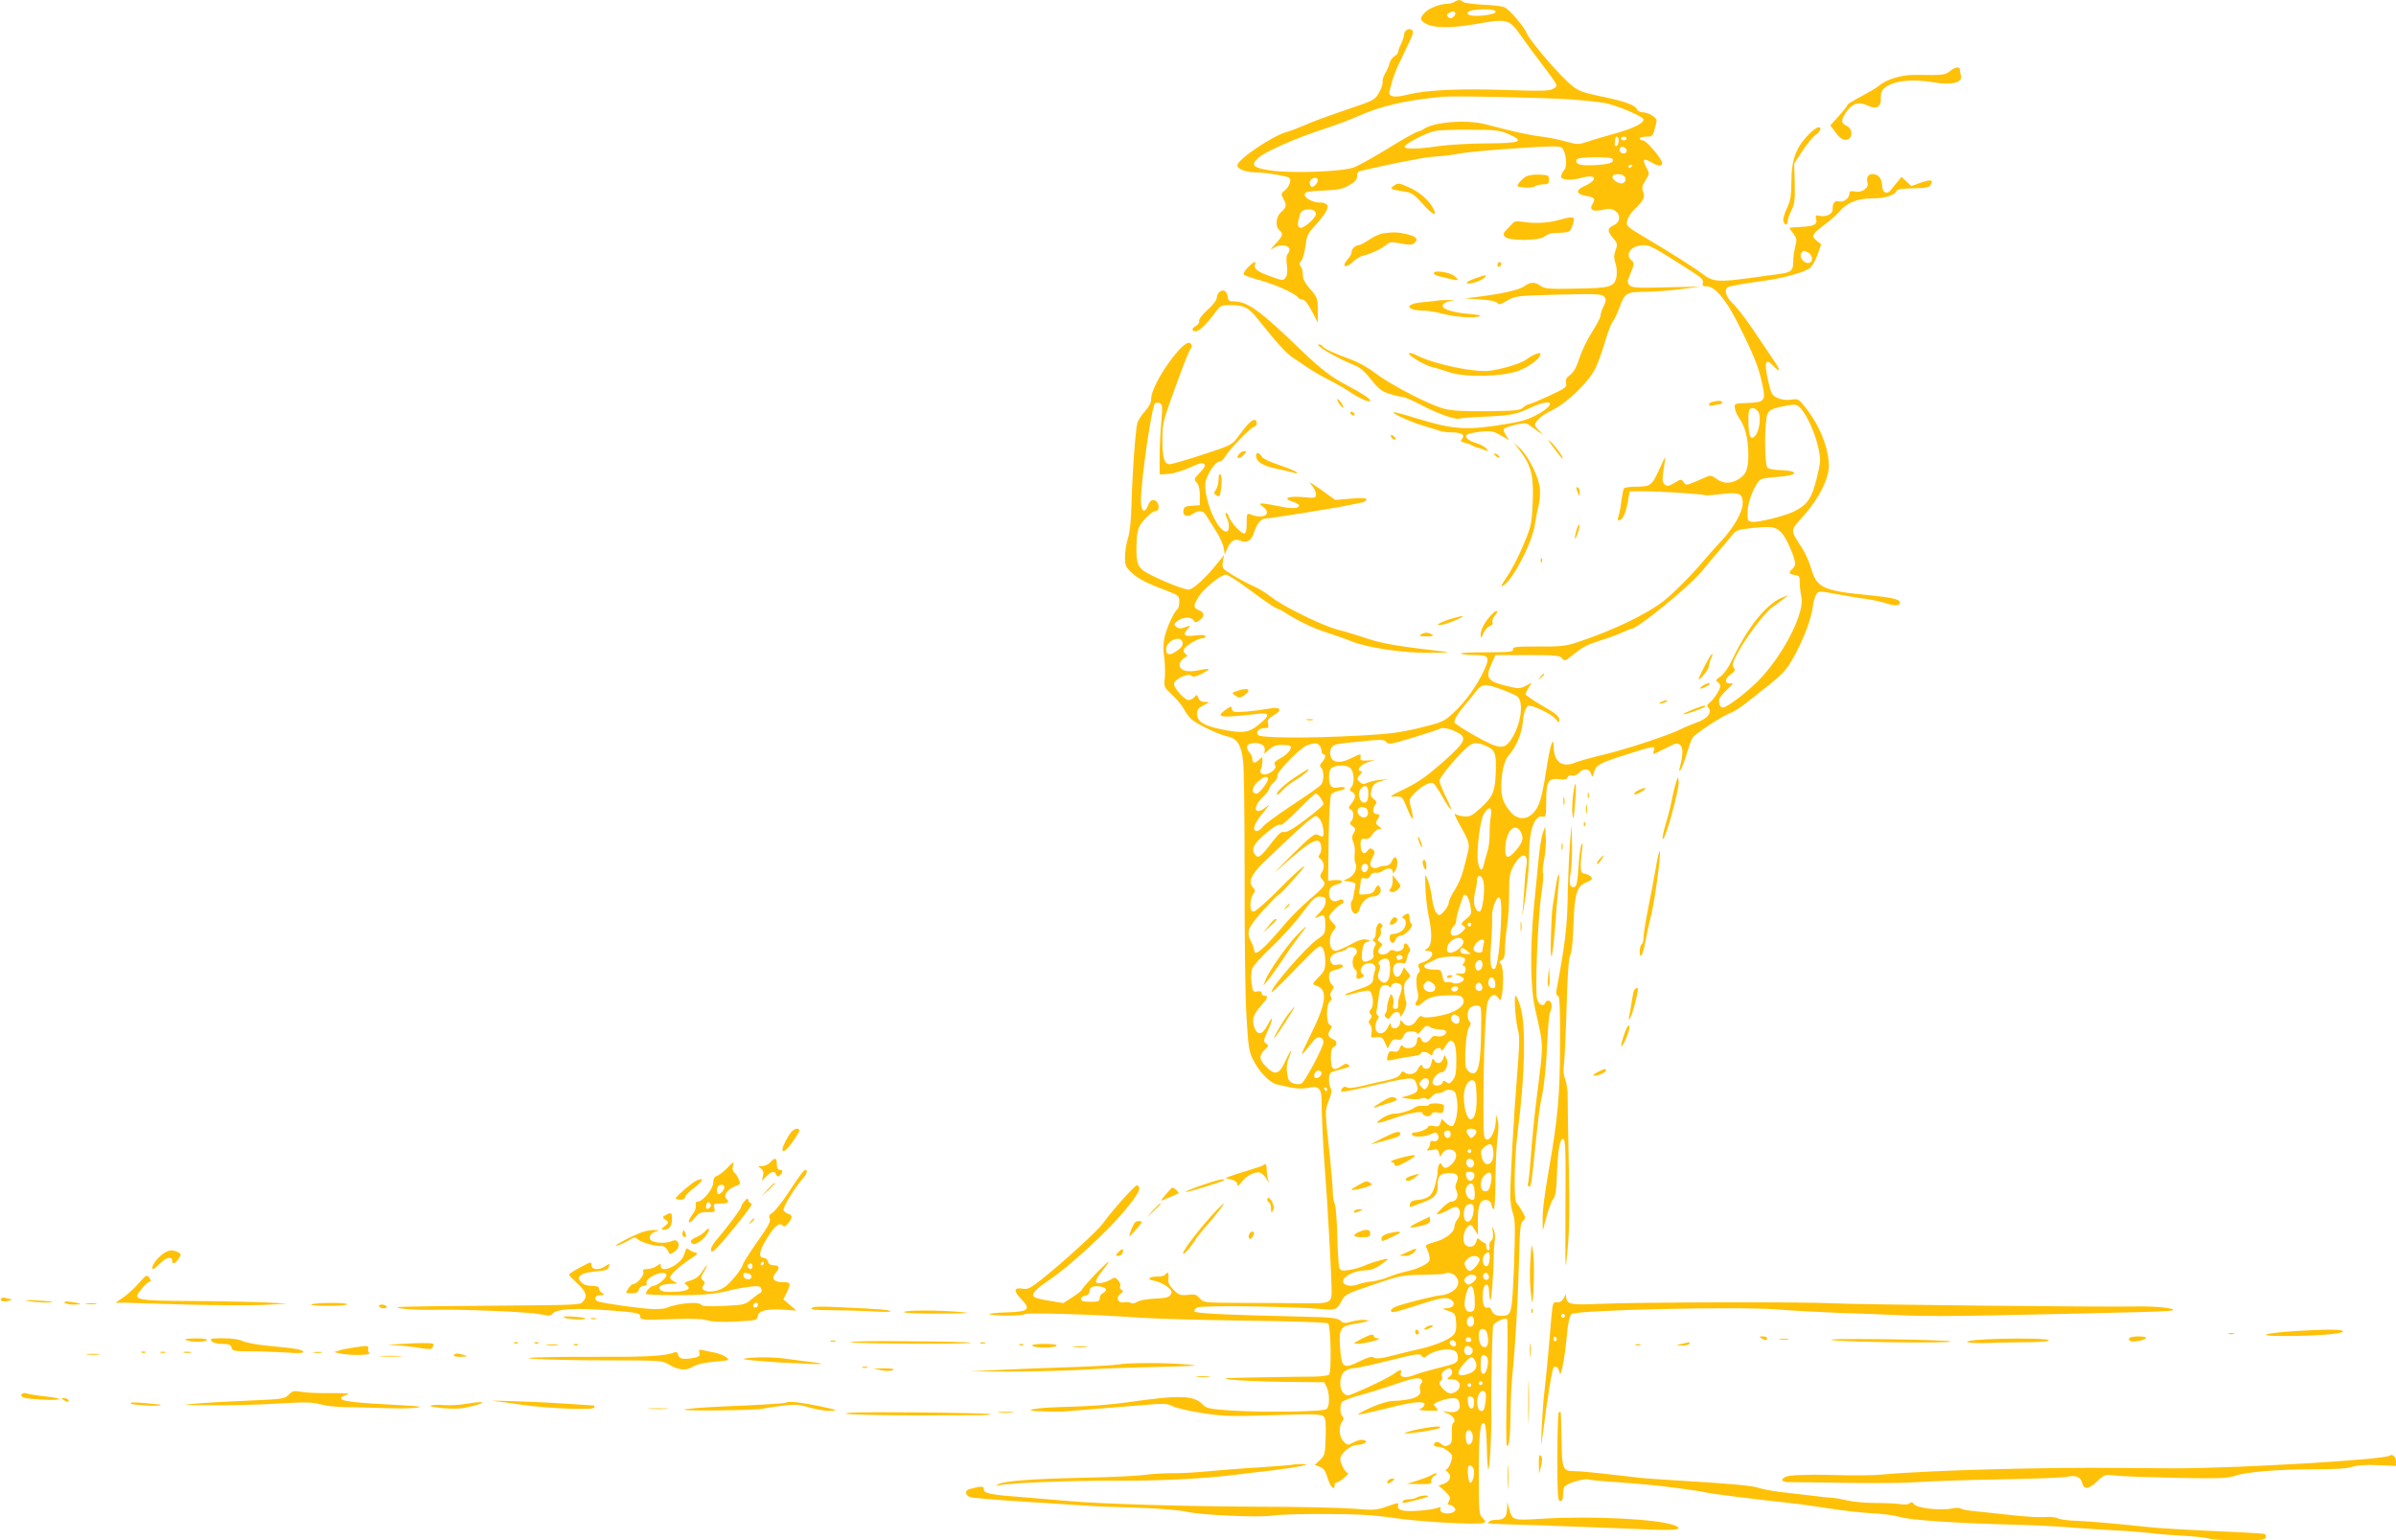 <?xml version="1.0" standalone="no"?>
<!DOCTYPE svg PUBLIC "-//W3C//DTD SVG 20010904//EN"
 "http://www.w3.org/TR/2001/REC-SVG-20010904/DTD/svg10.dtd">
<svg version="1.0" xmlns="http://www.w3.org/2000/svg"
 width="1280pt" height="823pt" viewBox="0 0 1280 823"
 preserveAspectRatio="xMidYMid meet">
<g transform="translate(0,823) scale(0.1,-0.1)"
fill="#ffc107" stroke="none">
<path d="M7770 8220 c-8 -5 -24 -10 -35 -10 -40 0 -98 -22 -121 -45 -30 -30
-30 -41 -1 -59 39 -26 133 -28 261 -6 187 32 185 32 260 -73 17 -25 63 -87
102 -138 91 -121 89 -116 62 -133 -19 -12 -59 -13 -248 -7 -250 9 -433 0 -528
-24 -74 -19 -106 -13 -99 18 20 79 30 106 76 200 56 115 58 122 37 130 -16 7
-36 -11 -36 -32 0 -9 -7 -29 -15 -45 -8 -15 -15 -34 -15 -42 0 -7 -9 -18 -20
-24 -11 -6 -23 -23 -27 -38 -3 -15 -14 -40 -24 -55 -9 -16 -15 -36 -13 -45 2
-9 -6 -35 -19 -57 -22 -39 -26 -41 -176 -92 -84 -28 -183 -64 -219 -81 -37
-16 -80 -32 -95 -36 -74 -18 -267 -148 -267 -180 0 -19 45 -36 98 -37 26 0 79
-6 117 -13 65 -12 70 -14 67 -37 -1 -13 -13 -33 -26 -44 -23 -18 -23 -22 -11
-45 20 -35 18 -47 -10 -72 -29 -25 -34 -78 -10 -98 22 -19 19 -30 -22 -74 -25
-26 -30 -34 -13 -23 49 33 112 11 80 -28 -8 -9 -10 -31 -5 -62 4 -33 2 -54 -7
-66 -13 -17 -17 -17 -82 7 -70 25 -90 41 -81 64 8 21 -10 13 -40 -18 -17 -18
-25 -33 -19 -38 5 -5 47 -19 94 -32 79 -22 183 -70 196 -91 3 -5 13 -9 22 -9
11 0 29 -22 50 -62 l32 -62 0 66 c0 63 -2 69 -40 113 -29 33 -40 55 -40 79 0
17 -5 37 -12 44 -9 9 -8 16 4 29 8 10 18 45 22 78 5 45 13 67 34 90 69 75 94
115 82 130 -7 8 -22 14 -34 13 -35 -3 -86 22 -86 42 0 15 13 18 98 22 80 3
104 8 139 28 30 17 43 32 43 47 0 12 3 24 8 26 7 5 219 51 317 68 28 6 77 12
110 14 33 2 85 9 115 15 30 6 162 19 292 27 186 13 240 14 251 4 23 -19 32
-99 13 -120 -9 -10 -16 -25 -16 -34 0 -20 53 -23 113 -6 49 13 75 6 56 -17 -7
-8 -27 -21 -46 -29 -46 -19 -43 -43 7 -51 48 -8 55 -16 38 -43 -20 -32 0 -44
53 -32 35 8 49 7 67 -5 31 -21 29 -59 -5 -76 -37 -18 -38 -30 -7 -68 25 -29
26 -34 15 -66 -10 -27 -10 -42 -1 -70 7 -19 9 -51 6 -70 -11 -57 -31 -63 -216
-66 -144 -3 -168 -1 -190 15 -32 22 -55 22 -88 -3 -26 -19 -124 -41 -257 -57
l-60 -7 83 -6 c54 -3 86 -10 91 -19 7 -11 17 -8 53 13 44 25 50 26 275 32 203
5 231 3 243 -11 11 -13 11 -22 -3 -51 -10 -19 -17 -42 -17 -52 0 -9 -21 -48
-45 -86 -25 -38 -55 -100 -67 -139 -16 -48 -31 -76 -50 -90 -21 -15 -26 -26
-22 -44 6 -21 -3 -27 -91 -68 -54 -25 -102 -45 -108 -45 -6 0 -19 -8 -30 -17
-16 -16 -43 -18 -191 -20 -122 -1 -188 2 -230 13 -75 18 -287 128 -368 190
-35 27 -90 58 -123 70 -94 35 -152 61 -159 73 -4 6 -12 11 -18 11 -33 0 90
-72 194 -114 24 -9 53 -36 83 -74 38 -49 55 -62 97 -76 28 -9 59 -16 69 -16
11 0 56 -20 102 -44 81 -44 189 -82 205 -72 4 2 66 7 137 10 142 7 162 11 247
50 109 50 137 22 36 -36 -48 -27 -86 -39 -158 -51 -226 -38 -289 -34 -496 29
-64 20 -118 34 -120 31 -7 -7 97 -53 164 -73 31 -9 67 -20 80 -25 13 -5 42 -9
65 -9 54 0 76 -13 58 -34 -11 -13 -9 -16 16 -22 15 -4 33 -10 38 -14 6 -4 19
-10 30 -12 11 -3 29 -9 40 -14 18 -7 18 -6 6 9 -7 9 -31 22 -52 29 -47 13 -69
35 -50 47 7 5 40 11 74 15 53 5 65 3 104 -20 l45 -26 -17 26 c-9 14 -14 29
-11 34 3 5 30 15 60 22 49 11 58 11 78 -3 13 -9 34 -24 48 -34 l25 -17 -22 23
c-13 12 -23 25 -23 29 0 22 38 55 93 81 80 39 197 153 231 225 14 30 37 93 51
142 14 48 32 95 39 103 8 9 24 42 36 74 31 83 37 87 138 88 48 0 134 7 192 14
l105 14 -182 -4 c-155 -4 -184 -3 -197 11 -14 14 -14 19 0 52 25 58 26 68 10
81 -39 33 0 81 65 81 35 0 53 -10 267 -147 42 -27 53 -39 49 -54 -4 -15 0 -19
22 -19 41 0 100 -69 159 -185 89 -176 118 -247 137 -339 19 -89 13 -95 -81
-99 -67 -2 -69 -3 -66 -27 1 -14 13 -41 27 -60 29 -43 44 -105 45 -187 0 -79
-11 -108 -52 -133 -43 -26 -82 -25 -118 2 -24 17 -34 20 -52 11 -13 -6 -43
-19 -67 -29 -42 -17 -44 -17 -57 0 -12 18 -14 17 -49 -4 -30 -18 -38 -20 -51
-9 -16 13 -16 28 1 129 5 26 -2 17 -25 -35 -44 -99 -51 -105 -126 -105 -35 0
-65 -4 -69 -10 -3 -5 -9 -37 -14 -72 -4 -35 -12 -71 -16 -80 -4 -10 -3 -18 3
-18 19 0 36 33 47 93 l11 62 90 0 c93 -1 304 -15 315 -21 4 -2 41 1 84 6 95
12 115 4 115 -47 0 -48 -48 -133 -119 -208 -31 -33 -71 -78 -89 -100 -57 -69
-161 -174 -212 -214 -91 -72 -278 -162 -466 -223 -59 -20 -89 -23 -206 -22
-120 0 -138 -2 -135 -15 2 -14 -17 -16 -145 -16 -80 0 -141 -3 -135 -7 7 -4
40 -8 75 -8 77 0 83 -10 49 -84 -38 -81 -99 -166 -161 -223 -53 -49 -60 -52
-183 -82 -104 -25 -164 -33 -318 -41 -281 -15 -530 -13 -544 3 -14 18 5 37 36
37 20 0 22 4 17 24 -4 19 1 27 31 45 47 27 37 46 -19 36 -80 -14 -180 -23
-193 -18 -7 3 -13 12 -13 20 0 11 -7 10 -30 -7 -61 -44 -36 -47 168 -24 67 8
69 -7 6 -58 -54 -44 -87 -48 -206 -23 -89 19 -123 41 -123 81 0 23 7 32 35 46
35 17 35 17 7 18 -19 0 -30 7 -35 21 -7 19 -9 19 -21 5 -8 -9 -21 -16 -31 -16
-23 0 -82 67 -78 88 5 25 75 57 93 42 10 -9 23 -6 55 10 23 12 40 23 37 26 -2
2 -26 -1 -53 -7 -63 -14 -107 0 -102 33 2 12 13 27 25 33 18 9 19 13 7 21 -9
5 -13 16 -9 25 7 18 75 59 99 59 9 0 16 5 16 11 0 7 -18 8 -55 4 -60 -8 -70 2
-38 37 15 17 15 18 -16 7 -24 -9 -35 -8 -47 2 -14 12 -14 15 6 31 27 22 76 24
87 3 8 -13 11 -13 31 1 29 20 28 42 -3 54 -32 12 -31 27 3 78 27 41 116 112
140 112 13 0 81 -45 187 -125 33 -24 71 -49 85 -55 14 -5 32 -14 40 -20 71
-46 156 -87 229 -110 47 -15 109 -37 138 -49 85 -33 278 -61 416 -59 67 0 106
3 87 5 -256 29 -344 44 -425 71 -49 17 -119 38 -155 47 -81 20 -292 123 -357
174 -26 21 -70 48 -96 59 -27 12 -76 38 -109 58 -59 36 -60 38 -55 73 l6 36
-32 -40 c-64 -81 -133 -145 -158 -145 -32 0 -206 74 -243 103 -23 19 -30 33
-34 75 -2 28 -1 76 2 106 6 46 14 63 45 96 20 22 45 40 55 40 26 0 18 54 -9
58 -15 2 -24 -6 -32 -29 -18 -46 -38 -32 -38 27 1 109 57 500 75 518 5 5 16 6
25 2 15 -5 16 -17 9 -99 -5 -50 -9 -135 -9 -187 l0 -95 48 3 c27 2 78 18 114
34 48 23 67 28 76 19 8 -8 2 -20 -23 -46 -32 -33 -33 -36 -17 -53 11 -12 17
-36 17 -70 l0 -51 -42 -3 c-36 -2 -44 -7 -46 -26 -4 -29 21 -38 50 -18 33 23
55 20 74 -11 10 -16 32 -52 51 -82 19 -29 37 -69 40 -88 l6 -35 12 28 c19 45
41 59 71 45 35 -15 60 0 74 46 16 48 37 73 63 73 23 0 368 55 442 71 28 5 60
12 73 15 12 2 22 9 22 16 0 7 -25 9 -83 4 l-84 -7 -79 57 c-50 35 -69 45 -51
27 15 -16 27 -40 27 -52 0 -23 -2 -23 -67 -17 -81 7 -114 -6 -59 -24 20 -6 36
-15 36 -20 0 -18 -38 -19 -105 -5 -39 8 -79 15 -90 15 -19 0 -18 -2 4 -19 47
-36 2 -66 -63 -41 -26 9 -26 9 -26 -45 0 -40 -4 -55 -14 -55 -17 0 -72 61 -81
89 -3 12 -11 21 -16 21 -5 0 -2 -14 6 -30 15 -29 13 -70 -4 -70 -45 0 -115
158 -112 254 1 39 52 121 75 120 9 -1 23 11 32 28 16 31 139 158 153 158 16 0
21 31 6 36 -15 6 -42 -22 -97 -97 -26 -35 -38 -41 -183 -88 -86 -28 -165 -51
-175 -51 -30 0 -40 32 -40 129 0 81 4 102 44 213 65 182 96 261 108 276 7 8 7
17 -2 27 -31 37 -210 -215 -210 -295 0 -20 -11 -42 -33 -67 -19 -21 -37 -49
-41 -63 -10 -38 -27 -268 -31 -425 -2 -90 -9 -158 -19 -190 -9 -27 -16 -73
-16 -101 0 -44 4 -54 33 -81 36 -35 80 -58 185 -97 70 -27 72 -29 72 -61 0
-19 -5 -37 -10 -40 -17 -11 -57 -97 -69 -150 -7 -34 -8 -68 -2 -105 5 -30 6
-79 4 -108 -6 -52 -5 -53 39 -95 25 -23 53 -56 62 -74 9 -18 26 -42 39 -54 25
-25 147 -84 193 -93 54 -12 75 -45 85 -133 5 -43 8 -319 8 -613 -1 -294 3
-625 9 -734 11 -186 13 -203 39 -253 29 -59 89 -120 125 -127 13 -3 46 -10 73
-16 34 -7 65 -8 93 -2 57 13 72 -2 72 -71 1 -92 8 -239 19 -382 12 -147 34
-546 35 -627 1 -70 -6 -73 -152 -71 -70 1 -218 2 -330 2 -200 1 -202 1 -223
25 -17 20 -27 23 -64 18 -39 -4 -47 -1 -76 27 -24 25 -30 38 -27 61 4 29 -5
40 -17 20 -3 -5 -21 -10 -38 -10 -51 0 -65 -16 -20 -23 21 -4 52 -18 68 -31
25 -20 28 -28 19 -43 -9 -14 -26 -19 -84 -21 -40 -2 -82 -9 -94 -17 -12 -8
-27 -11 -34 -6 -7 4 -24 6 -38 3 -32 -6 -45 25 -18 45 15 11 16 15 5 22 -7 5
-11 14 -7 19 4 6 -1 20 -10 31 -15 17 -20 18 -38 6 -30 -18 -74 -27 -81 -15
-3 6 9 29 28 53 61 76 51 74 -27 -6 -42 -44 -76 -83 -76 -87 0 -4 -22 -22 -50
-40 l-49 -32 -73 12 c-40 6 -77 15 -83 21 -16 16 6 40 81 91 106 71 303 252
399 366 79 95 97 130 69 139 -10 3 -129 -130 -185 -207 -28 -38 -203 -198
-324 -295 -61 -48 -74 -55 -102 -50 -48 8 -50 -12 -7 -56 54 -56 39 -68 -88
-71 -53 -2 -89 -6 -80 -10 25 -10 176 -9 187 1 11 9 365 -1 615 -19 85 -6 344
-13 575 -16 253 -3 424 -9 430 -15 15 -15 19 -259 5 -273 -6 -6 -46 -11 -93
-11 -45 0 -176 -2 -292 -4 -178 -3 -199 -5 -140 -12 39 -5 167 -10 285 -12
l214 -2 13 -25 c17 -33 17 -105 0 -118 -17 -15 -341 -19 -511 -8 -115 8 -132
12 -151 32 -46 50 -123 52 -400 12 -83 -12 -210 -22 -312 -24 -186 -4 -280
-21 -138 -25 44 -1 89 -1 100 -1 125 10 287 23 407 33 137 12 150 12 185 -5
21 -10 92 -26 158 -36 107 -17 151 -18 376 -11 211 7 257 6 269 -6 12 -10 14
-35 12 -111 -3 -92 -4 -98 -31 -123 l-28 -26 28 -10 c21 -8 30 -22 41 -58 13
-47 38 -73 38 -41 0 9 5 16 11 16 6 0 24 11 41 25 16 14 25 25 19 25 -13 0
-41 52 -41 75 0 27 55 75 87 75 15 0 35 4 43 10 12 7 12 10 -4 16 -11 4 -32 0
-53 -11 -33 -18 -34 -18 -55 3 -25 24 -28 82 -7 108 9 11 9 18 1 26 -14 14
-15 57 -3 77 5 7 48 24 97 37 49 13 125 37 169 52 44 16 97 32 117 36 39 7 57
-6 39 -28 -6 -7 -9 -21 -5 -30 14 -36 -38 -57 -146 -61 -28 -1 -75 -16 -125
-39 -68 -32 -74 -36 -40 -31 22 4 85 18 140 32 128 33 195 40 195 20 0 -7 -9
-18 -20 -23 -15 -7 -5 -9 40 -11 53 -1 58 0 45 13 -8 9 -15 18 -15 20 0 10 70
34 99 34 24 0 32 -5 37 -25 9 -37 -10 -54 -54 -49 l-37 5 33 -15 c30 -14 42
-39 24 -50 -4 -2 -7 -27 -6 -55 2 -42 -1 -53 -18 -62 -15 -8 -24 -7 -38 6 -10
9 -24 14 -29 10 -19 -11 -12 -25 13 -25 14 0 37 -10 52 -23 25 -22 26 -25 15
-60 -7 -20 -18 -37 -24 -37 -7 0 -4 -7 6 -15 25 -18 14 -51 -21 -63 l-27 -9
34 -30 c28 -27 31 -34 22 -52 -9 -17 -9 -21 2 -21 8 0 20 -6 26 -14 10 -12 8
-17 -8 -26 -28 -14 -74 -2 -66 17 4 11 1 13 -12 8 -32 -13 -151 -23 -185 -16
-23 5 -32 12 -30 24 4 21 7 21 -63 -3 -54 -19 -69 -19 -183 -10 -69 5 -285 10
-481 10 -384 1 -865 15 -1026 30 -55 5 -163 14 -240 20 -186 14 -220 21 -219
43 2 18 -16 18 -78 1 -25 -7 -22 -33 5 -43 12 -4 155 -16 317 -26 162 -10 311
-20 330 -21 19 -2 127 -6 240 -9 122 -4 231 -13 270 -22 81 -18 386 -32 460
-20 30 5 156 9 280 8 176 0 255 -5 365 -21 140 -21 449 -38 479 -27 15 6 14 9
-4 27 -19 19 -20 33 -20 239 0 215 8 287 31 264 6 -6 11 -63 12 -127 1 -64 5
-116 8 -116 8 0 19 213 16 315 -2 110 5 439 10 453 7 18 64 45 74 35 4 -4 4
-156 -1 -338 -4 -181 -5 -334 0 -338 12 -13 18 46 20 178 0 66 5 158 10 205
14 136 29 389 35 605 4 169 7 202 21 212 9 7 14 18 10 25 -14 28 -32 57 -45
72 -15 18 -11 243 7 381 39 298 45 568 14 668 -9 31 -21 57 -25 57 -11 0 0
-143 14 -190 8 -25 6 -89 -6 -230 -17 -207 -37 -559 -37 -650 0 -30 7 -73 15
-95 12 -33 12 -80 5 -280 -11 -260 -12 -265 -67 -265 -31 0 -45 9 -54 32 -4
11 -12 15 -21 12 -19 -7 -29 27 -24 82 4 53 33 55 33 2 1 -20 3 -40 7 -43 6
-6 16 126 18 230 0 33 3 74 6 90 3 17 0 41 -6 55 -9 23 -10 21 -5 -11 4 -25 1
-40 -9 -48 -8 -6 -12 -21 -9 -31 3 -11 0 -20 -6 -20 -6 0 -11 9 -11 20 0 11
-4 20 -9 20 -5 0 -16 7 -24 15 -13 13 -16 11 -21 -10 -9 -33 -53 -35 -65 -3
-9 26 3 71 24 88 11 9 18 6 32 -18 l19 -30 -1 77 c0 85 13 114 49 109 13 -2
22 -12 24 -25 2 -13 7 -23 12 -23 5 0 9 70 9 156 1 86 6 186 11 223 6 41 7 77
1 96 l-9 30 -1 -33 c-1 -50 -27 -104 -48 -100 -16 3 -18 18 -18 148 -1 290 11
564 24 592 18 36 37 42 54 17 13 -18 15 -17 21 18 10 63 7 148 -6 162 -11 10
-10 14 5 22 13 8 17 23 17 62 0 29 5 81 11 117 6 36 11 114 11 173 0 96 3 113
24 152 42 74 81 72 68 -4 -4 -25 -8 -66 -9 -91 -1 -25 -5 -76 -8 -115 -6 -67
-5 -68 3 -15 18 102 29 215 29 295 1 125 31 203 73 192 16 -5 18 3 18 83 0
106 12 125 71 117 28 -4 39 -1 43 10 4 9 14 13 26 10 11 -3 26 3 36 14 23 26
53 24 63 -3 9 -23 9 -23 16 4 10 40 29 51 171 96 153 49 158 49 149 21 -4 -12
-3 -20 1 -17 5 2 35 17 66 32 49 26 59 28 73 16 17 -14 17 -51 -1 -120 -5 -17
-3 -22 3 -15 6 6 21 44 33 85 12 41 27 82 33 90 19 24 160 116 198 129 19 7
57 31 86 54 29 23 76 60 104 82 29 22 70 57 91 78 61 61 149 253 163 358 3 26
12 55 19 65 13 17 17 17 107 0 52 -10 123 -22 159 -26 36 -5 84 -16 108 -24
42 -15 72 -13 72 5 0 17 -43 27 -165 39 -249 24 -280 39 -311 148 -9 31 -31
80 -49 107 -63 99 -64 85 15 175 78 88 130 193 130 261 0 96 -50 220 -129 317
-32 40 -37 43 -71 37 -24 -4 -50 -1 -72 8 -32 14 -35 19 -53 96 -22 97 -13
121 29 76 39 -41 40 -26 3 28 -18 26 -67 99 -109 162 -43 64 -94 129 -113 146
-34 31 -46 71 -25 84 12 7 82 20 195 35 102 14 213 45 243 67 13 10 32 43 42
73 l19 55 -25 20 c-30 24 -24 34 49 89 26 19 60 50 75 67 39 47 95 69 175 69
67 0 121 17 129 41 3 8 33 12 87 13 67 1 86 4 95 18 17 27 1 31 -53 12 l-50
-18 -26 24 -27 25 -24 -30 c-14 -16 -29 -36 -35 -43 -19 -23 -44 -9 -44 24 0
38 -20 64 -50 64 -26 0 -36 -18 -28 -48 7 -27 -31 -53 -68 -45 -22 4 -29 2
-29 -10 0 -26 -30 -49 -55 -43 -24 6 -35 -8 -35 -45 0 -23 -38 -40 -71 -32
-19 5 -21 3 -17 -15 8 -31 -10 -41 -80 -44 -34 -2 -62 -4 -62 -6 0 -2 9 -16
21 -31 18 -25 19 -33 10 -67 -6 -21 -11 -58 -11 -80 0 -50 -10 -59 -75 -68
-27 -3 -97 -13 -155 -21 -169 -23 -199 -21 -253 20 -47 36 -167 112 -297 189
-114 68 -114 68 -106 101 4 16 22 42 40 59 46 43 56 65 44 92 -8 18 -6 30 12
60 23 36 23 37 5 70 -24 44 -15 52 30 25 34 -20 55 -21 55 -2 0 20 -85 121
-102 121 -10 0 -18 5 -18 10 0 6 16 10 35 10 31 0 35 3 44 38 6 20 11 42 11
48 0 17 -45 44 -74 44 -13 0 -27 7 -30 15 -9 23 -65 44 -193 70 -99 21 -121
29 -158 60 -62 50 -220 234 -238 276 -16 38 -89 124 -119 140 -11 6 -63 12
-116 14 -52 3 -100 9 -106 15 -12 12 -27 13 -46 0z m220 -54 c0 -16 -129 -29
-145 -14 -18 16 17 28 83 28 46 0 62 -4 62 -14z m-216 -5 c3 -5 -1 -14 -10
-21 -11 -10 -18 -10 -27 -1 -9 9 -9 14 3 21 19 12 27 12 34 1z m611 -462 c66
-4 147 -13 180 -18 63 -9 215 -73 215 -90 0 -20 -59 -49 -155 -75 -55 -15
-121 -35 -148 -44 -44 -15 -51 -15 -115 3 -37 10 -96 22 -132 26 -61 7 -167
31 -290 64 -101 28 -282 14 -335 -25 -5 -4 -21 -11 -35 -15 -14 -4 -86 -45
-160 -91 -75 -46 -156 -91 -180 -99 -63 -23 -337 -32 -447 -15 -91 14 -103 28
-60 67 35 32 190 101 332 148 72 23 162 57 200 74 119 54 250 85 450 104 57 6
560 -5 680 -14z m-327 -185 c90 -39 67 -49 -114 -50 -87 0 -202 -7 -254 -14
-116 -17 -182 -18 -186 -5 -5 13 114 76 162 85 22 5 107 8 189 7 134 0 156 -3
203 -23z m589 -39 c-1 -14 -7 -25 -12 -25 -6 0 -10 5 -9 10 1 6 2 17 3 25 2
26 20 16 18 -10z m43 15 c0 -5 -7 -10 -15 -10 -8 0 -15 5 -15 10 0 6 7 10 15
10 8 0 15 -4 15 -10z m0 -66 c0 -16 -26 -19 -35 -4 -3 6 -4 14 0 20 8 13 35 1
35 -16z m-76 -42 c12 -20 -15 -30 -92 -34 -82 -5 -113 5 -97 32 7 12 181 14
189 2z m106 -36 c0 -3 -4 -8 -10 -11 -5 -3 -10 -1 -10 4 0 6 5 11 10 11 6 0
10 -2 10 -4z m-43 -57 c15 -15 5 -39 -16 -39 -23 1 -54 27 -46 39 8 14 48 14
62 0z m-1637 -23 c0 -7 -7 -19 -16 -27 -13 -10 -17 -10 -24 1 -10 17 5 40 26
40 8 0 14 -6 14 -14z m-10 -179 c0 -22 -67 -80 -85 -74 -15 6 -15 26 1 75 10
32 84 31 84 -1z m2631 -207 c21 -12 26 -46 7 -53 -31 -11 -64 34 -41 56 8 9
11 9 34 -3z m-41 -832 c34 -37 79 -138 94 -211 14 -64 13 -73 -9 -164 -26
-104 -49 -139 -116 -173 -47 -25 -194 -62 -228 -58 -25 3 -26 6 -25 56 2 57
43 156 72 171 9 5 49 11 88 13 117 8 120 34 4 37 -26 1 -51 6 -58 13 -17 17
-16 254 1 287 9 19 25 28 67 37 81 17 87 16 110 -8z m-227 -18 c17 -25 6 -106
-18 -130 -14 -13 -17 -13 -25 0 -11 17 -14 133 -3 143 12 13 32 7 46 -13z
m128 -651 c26 -30 69 -131 69 -161 0 -9 -7 -21 -15 -28 -22 -18 -18 -28 13
-32 24 -3 27 -7 27 -43 0 -22 4 -54 8 -72 20 -77 -81 -285 -207 -426 -58 -66
-187 -167 -212 -167 -16 0 -25 25 -18 48 4 9 23 32 43 50 20 18 32 32 26 31
-43 -6 -47 21 -8 49 22 16 25 23 15 34 -9 12 -7 25 13 64 42 85 148 227 195
261 25 18 54 39 65 48 l20 15 -20 -7 c-91 -29 -194 -154 -284 -343 -18 -38
-43 -73 -61 -85 -23 -16 -26 -21 -15 -28 8 -4 15 -15 15 -23 0 -18 -36 -73
-59 -90 -12 -9 -13 -15 -4 -26 21 -25 -7 -59 -63 -78 -27 -10 -65 -25 -83 -35
-63 -32 -286 -106 -407 -135 -67 -16 -139 -36 -161 -45 -69 -28 -113 6 -113
88 -1 59 -19 4 -36 -105 -17 -114 -32 -183 -47 -213 -36 -75 -103 -88 -150
-30 -37 46 -47 77 -47 138 1 70 17 138 40 162 37 39 70 116 74 169 3 51 19 96
34 96 27 0 121 -46 139 -68 22 -25 23 -26 23 -6 0 17 -21 34 -90 73 -49 29
-90 57 -90 62 0 5 8 21 17 36 l17 26 -33 -17 c-29 -15 -40 -16 -84 -5 -123 28
-135 44 -97 127 l19 42 172 0 c150 0 173 -2 184 -17 12 -16 16 -15 50 12 62
50 81 60 157 84 40 12 91 31 114 42 23 10 44 19 48 19 34 0 320 234 381 312
22 28 63 76 90 107 28 32 59 69 70 84 18 23 30 28 105 36 108 11 129 7 161
-30z m-3203 -584 c2 -13 -9 -28 -32 -43 -37 -26 -56 -23 -56 9 0 48 81 80 88
34z m1708 -250 c37 -14 73 -30 80 -36 36 -30 19 -151 -32 -228 -38 -58 -64
-55 -196 19 -60 34 -108 65 -108 71 0 17 21 52 54 90 17 20 44 52 59 73 34 44
52 45 143 11z m-245 -226 c60 -30 51 -50 -73 -161 -83 -73 -129 -106 -200
-141 -86 -41 -90 -45 -55 -43 38 1 39 0 64 -62 30 -74 41 -75 22 -3 -13 50
-12 51 17 82 34 36 81 62 99 56 7 -3 29 -35 49 -71 50 -89 66 -94 22 -7 -20
39 -36 79 -36 90 0 11 37 61 82 111 87 96 100 102 161 77 54 -23 61 -39 58
-134 -3 -110 -14 -138 -79 -198 -46 -42 -58 -49 -90 -47 -20 2 -42 8 -49 14
-8 6 4 -20 25 -58 50 -89 55 -104 43 -150 -5 -22 -16 -64 -24 -94 -7 -30 -28
-77 -45 -104 -18 -28 -32 -58 -32 -67 0 -10 -11 -31 -24 -46 -23 -26 -26 -27
-41 -12 -10 9 -20 43 -25 80 -4 35 -15 80 -23 99 -15 35 -15 34 -12 -45 1 -44
10 -118 20 -164 18 -92 14 -145 -13 -160 -15 -9 -14 -10 6 -11 41 0 24 -45
-24 -60 -29 -10 -32 -14 -24 -30 7 -13 6 -21 -3 -29 -13 -10 -14 -61 -2 -109
3 -13 1 -30 -5 -38 -20 -24 0 -38 24 -16 36 33 60 41 135 44 61 2 75 0 85 -14
15 -24 -1 -48 -46 -71 -48 -24 -158 -41 -171 -28 -7 7 -16 1 -29 -19 -20 -34
-54 -40 -74 -12 -11 14 -13 15 -14 2 0 -37 -50 -48 -50 -11 -1 9 -7 1 -15 -16
-22 -51 -75 -41 -66 12 1 11 7 25 12 32 7 7 6 14 -1 18 -6 4 -9 14 -6 23 2 10
7 43 11 74 5 46 10 58 27 64 12 3 24 1 28 -6 5 -8 9 -7 14 5 8 21 50 16 54 -6
1 -8 -3 -29 -9 -45 -7 -16 -11 -39 -10 -51 2 -16 -3 -23 -14 -23 -13 0 -16 6
-12 23 3 12 2 31 -3 42 -7 19 -9 18 -19 -8 -6 -16 -11 -38 -11 -51 0 -12 -4
-26 -9 -31 -6 -6 -4 -15 4 -22 11 -10 16 -7 29 12 17 26 46 24 46 -3 0 -9 9 1
20 22 10 22 16 44 13 50 -4 6 -9 32 -11 57 -3 37 1 51 16 65 20 19 20 19 1 42
l-19 24 -11 -26 c-15 -33 -37 -33 -45 -1 -8 34 12 58 43 50 20 -5 24 -1 29 25
4 17 10 33 15 36 9 5 -11 44 -23 44 -5 0 -8 -7 -8 -15 0 -20 -31 -35 -51 -24
-12 6 -21 4 -29 -6 -15 -18 -46 -20 -56 -4 -3 6 1 18 9 27 15 14 15 17 -1 28
-14 10 -14 14 -3 28 7 9 11 22 8 31 -4 8 -1 17 4 21 7 4 7 10 -1 18 -14 14
-30 -9 -30 -46 0 -15 -5 -30 -11 -34 -8 -4 -7 -9 2 -15 11 -7 12 -12 2 -28 -6
-10 -9 -28 -6 -40 4 -15 -1 -23 -21 -32 -36 -17 -46 -3 -39 50 5 33 11 45 27
49 20 6 20 6 -4 12 -18 5 -42 -3 -87 -27 -33 -18 -68 -33 -77 -33 -37 0 -44
74 -9 112 13 15 12 19 -6 37 -12 12 -21 26 -21 32 0 13 50 64 69 70 8 3 11 10
7 17 -5 9 -13 9 -27 1 -25 -13 -49 4 -49 35 0 30 11 43 43 51 40 10 33 26 -10
23 l-38 -3 3 225 c2 132 8 230 14 237 5 7 25 15 44 19 19 3 31 10 29 15 -3 4
-20 6 -36 2 -37 -7 -49 7 -49 59 0 27 5 40 19 48 27 14 74 13 93 -2 22 -17 26
-81 8 -103 -12 -15 -12 -18 3 -26 22 -13 21 -31 -3 -62 -17 -21 -18 -26 -5
-31 18 -7 20 -47 3 -64 -9 -9 -8 -15 8 -26 17 -13 17 -18 6 -36 -11 -18 -11
-28 -2 -51 7 -16 10 -43 7 -61 -2 -18 -1 -41 4 -50 13 -25 -6 -66 -38 -81
l-27 -12 34 -5 c25 -4 34 -10 31 -20 -2 -8 -6 -30 -9 -48 -2 -18 -7 -34 -11
-37 -4 -2 -6 -18 -3 -35 5 -38 37 -42 46 -5 9 35 41 65 70 65 29 0 49 22 40
44 -8 22 -17 20 -29 -6 -7 -17 -20 -24 -49 -26 -39 -3 -39 -3 -32 29 3 17 6
38 6 46 0 10 7 14 20 10 14 -3 24 1 31 15 6 12 18 18 28 15 10 -2 26 2 36 9
26 20 55 18 55 -3 1 -13 5 -10 16 10 14 26 11 67 -4 67 -4 0 -12 -10 -17 -22
-6 -15 -19 -23 -35 -24 -14 0 -31 -4 -38 -8 -17 -10 -42 0 -42 16 0 7 6 25 14
40 12 23 12 29 0 39 -12 10 -17 8 -29 -7 -21 -29 -40 -3 -36 49 1 13 8 17 24
15 15 -2 27 5 39 24 10 16 26 28 35 28 16 1 16 2 -2 16 -16 12 -18 18 -7 34
15 25 15 30 -2 30 -21 0 -27 25 -11 47 12 16 11 20 -6 34 -17 13 -19 21 -12
49 7 27 16 36 48 46 l40 12 -45 -5 c-25 -2 -55 -10 -68 -16 -18 -8 -26 -7 -39
6 -16 15 -15 18 2 37 11 12 14 20 6 20 -29 0 -3 35 34 47 l40 12 -40 -2 c-33
-2 -39 1 -37 16 4 22 0 21 -48 -3 -56 -29 -98 -27 -110 6 -12 32 2 62 33 68
12 3 74 10 137 16 102 10 116 9 126 -5 11 -14 25 -12 145 25 73 22 135 43 138
45 10 11 55 4 92 -16z m-1031 -74 c7 -8 9 -23 5 -32 -4 -12 3 -9 22 10 22 20
39 27 69 27 23 0 44 -3 47 -6 12 -12 -13 -43 -53 -65 -29 -16 -37 -26 -29 -35
19 -23 -51 -68 -73 -46 -6 6 -7 16 -2 23 4 7 8 25 8 40 1 28 1 28 -20 8 -21
-20 -34 -17 -34 9 0 9 -7 23 -16 33 -9 10 -14 25 -11 34 8 20 70 20 87 0z
m298 3 c7 -7 12 -20 12 -30 0 -10 5 -18 10 -18 15 0 12 -21 -7 -42 -13 -14
-14 -21 -5 -30 16 -16 15 -70 0 -90 -7 -9 -76 -58 -153 -108 -77 -51 -148
-103 -158 -116 -10 -13 -25 -24 -33 -24 -28 0 -13 43 34 98 39 48 42 52 14 29
-60 -48 -74 -2 -17 53 19 19 35 39 35 45 0 6 11 22 24 34 14 13 22 29 20 36
-7 18 126 154 161 164 42 13 49 13 63 -1z m-274 -176 c7 -12 -45 -82 -61 -82
-29 0 -27 33 5 62 33 29 47 34 56 20z m536 -82 c0 -28 -5 -43 -16 -47 -29 -11
-47 50 -22 75 24 24 38 13 38 -28z m-256 -22 c9 -12 16 -28 16 -34 0 -6 -43
-44 -96 -83 -66 -50 -101 -70 -114 -66 -14 4 -29 -9 -63 -53 -64 -83 -76 -91
-93 -67 -20 27 -8 54 44 100 52 46 83 65 95 58 5 -3 47 34 93 81 46 47 88 86
93 86 6 0 17 -10 25 -22z m254 -76 c4 -28 -24 -40 -45 -19 -21 21 -9 49 19 45
15 -2 24 -11 26 -26z m656 -24 c-4 -24 -7 -65 -6 -93 1 -27 -4 -70 -12 -95 -8
-25 -17 -58 -20 -73 -8 -35 -22 -28 -30 15 -10 53 10 223 30 258 28 47 48 40
38 -12z m-910 -20 c15 -21 23 -88 10 -88 -3 0 -14 5 -24 10 -17 9 -37 -7 -143
-112 -68 -68 -103 -105 -78 -82 189 170 232 193 239 131 2 -16 -2 -34 -8 -42
-8 -10 -8 -15 0 -20 22 -14 29 -49 13 -73 -13 -21 -13 -26 2 -42 22 -24 16
-33 -72 -108 -39 -34 -93 -87 -120 -119 -123 -146 -173 -189 -173 -149 0 7 -7
27 -15 42 -29 55 -20 77 62 169 43 47 80 85 84 85 4 0 40 37 80 82 104 114 56
82 -81 -56 -63 -64 -123 -116 -132 -116 -14 0 -18 8 -18 38 0 20 7 45 15 56
12 16 12 20 -1 34 -28 28 -9 72 59 137 206 197 261 245 278 245 4 0 15 -10 23
-22z m1072 -66 c15 -31 9 -53 -30 -98 -44 -51 -60 -40 -53 33 9 84 55 120 83
65z m-819 -196 c-4 -9 -11 -16 -17 -16 -17 0 -24 31 -9 41 18 11 34 -5 26 -25z
m618 -66 c10 -47 -5 -160 -21 -160 -25 0 -37 50 -25 98 6 23 11 53 11 67 0 36
27 32 35 -5z m-71 -125 c9 -47 8 -50 -22 -75 -27 -23 -29 -27 -15 -36 15 -9
15 -12 -5 -32 -27 -27 -62 -29 -62 -3 0 10 7 24 15 31 8 7 15 22 15 34 0 18 9
49 35 124 10 27 30 4 39 -43z m-773 33 c3 -29 -4 -45 -34 -77 -25 -26 -27 -31
-10 -22 37 19 43 13 43 -39 0 -47 -2 -50 -43 -79 -62 -42 -267 -281 -242 -281
4 0 63 57 131 128 118 121 125 126 139 108 9 -12 15 -41 15 -70 0 -44 -4 -55
-36 -87 -34 -35 -35 -37 -15 -44 66 -21 59 -89 -28 -265 -64 -130 -64 -130 20
-26 19 23 49 16 49 -12 0 -26 -98 -210 -117 -221 -10 -5 -27 -5 -43 1 -23 7
-28 17 -34 54 -4 30 -1 57 9 81 25 60 11 47 -19 -17 -32 -72 -55 -78 -105 -26
-36 37 -36 59 -1 91 18 16 18 19 3 30 -14 11 -14 17 11 70 30 67 28 87 -4 26
-26 -52 -54 -55 -70 -7 -13 40 -4 68 39 115 34 38 38 51 16 51 -8 0 -15 6 -15
14 0 9 -8 12 -24 9 -21 -4 -24 -1 -30 45 -4 29 -2 62 4 78 6 16 54 68 106 117
52 49 124 129 160 178 57 76 70 89 95 89 16 0 30 -6 30 -12z m939 -85 c-5
-164 -20 -285 -37 -290 -20 -7 -25 36 -17 141 4 55 7 117 5 137 -1 20 5 53 14
74 24 58 38 32 35 -62z m-160 -53 c0 -5 -4 -10 -10 -10 -5 0 -10 5 -10 10 0 6
5 10 10 10 6 0 10 -4 10 -10z m-43 -87 c4 -10 -3 -24 -21 -40 -33 -28 -66 -31
-66 -5 0 46 72 84 87 45z m109 -15 c-3 -13 -6 -29 -6 -35 0 -18 -39 -16 -47 2
-6 18 23 55 45 55 10 0 13 -7 8 -22z m-679 -34 c4 -10 0 -22 -8 -28 -18 -13
-17 -65 1 -76 7 -4 10 -17 7 -29 -5 -22 8 -27 32 -12 9 6 10 11 2 15 -21 13
-12 46 16 57 33 12 60 -9 48 -38 -4 -10 -8 -28 -9 -41 -2 -28 -13 -36 -94 -63
-78 -26 -76 -36 2 -14 32 9 63 14 70 12 20 -8 28 -78 11 -97 -11 -12 -12 -19
-3 -28 8 -8 8 -15 -2 -27 -10 -12 -10 -18 0 -30 7 -8 10 -27 7 -43 -5 -26 -4
-28 26 -24 28 3 34 -1 46 -29 l14 -32 14 27 c11 22 20 26 37 22 18 -4 26 0 34
19 9 19 19 25 42 25 17 0 30 -5 30 -12 0 -7 11 1 24 17 22 26 27 29 45 18 11
-7 34 -13 50 -13 17 0 32 -4 35 -9 10 -15 -22 -34 -47 -27 -16 4 -26 0 -35
-14 -14 -24 -40 -26 -48 -5 -8 21 -24 19 -24 -3 0 -10 -5 -23 -12 -30 -15 -15
-55 -16 -64 0 -5 7 -10 4 -16 -11 -6 -18 -14 -22 -33 -19 -20 4 -26 1 -31 -19
-4 -13 -5 -26 -3 -28 2 -2 24 1 49 7 25 5 64 12 88 15 23 3 42 9 42 14 0 13
34 11 48 -3 10 -10 14 -8 18 10 7 23 44 32 44 10 0 -7 9 2 20 20 11 17 23 32
28 32 23 0 32 -29 32 -106 0 -65 -4 -86 -19 -105 -15 -19 -21 -21 -34 -11 -12
10 -16 10 -21 -3 -6 -17 -42 -20 -51 -5 -10 16 22 60 43 60 25 0 44 47 30 73
l-11 21 -8 -22 c-10 -26 -34 -29 -47 -6 -7 13 -10 10 -15 -15 -5 -22 -12 -31
-27 -31 -11 0 -20 5 -20 10 0 18 -15 11 -25 -12 -11 -26 -49 -35 -70 -18 -11
9 -16 7 -24 -9 -7 -13 -29 -23 -68 -32 -32 -6 -92 -20 -133 -30 -48 -12 -78
-15 -86 -8 -7 6 -15 4 -23 -5 -7 -8 -8 -16 -4 -19 4 -2 82 13 173 34 205 47
213 47 226 11 15 -39 8 -50 -39 -64 l-42 -12 45 -7 c25 -3 52 -3 61 2 8 4 21
4 29 -1 10 -6 18 -2 28 11 7 10 23 19 36 19 12 0 27 5 33 11 6 6 23 9 36 5 21
-5 25 -14 31 -56 7 -52 -6 -124 -25 -136 -6 -3 -21 4 -34 16 l-23 22 -7 -22
c-6 -18 -12 -21 -36 -16 -16 3 -29 2 -29 -3 0 -11 -46 -31 -71 -31 -12 0 -19
-5 -16 -12 5 -16 73 -13 105 4 19 10 25 9 32 -2 12 -20 0 -42 -21 -37 -13 4
-19 0 -19 -12 0 -9 -5 -22 -12 -29 -10 -10 -5 -11 20 -6 28 6 34 4 39 -15 l6
-22 14 21 c10 14 23 20 41 18 36 -4 42 -42 11 -74 -26 -28 -47 -31 -56 -8 -8
22 -23 -2 -23 -37 0 -14 -7 -48 -15 -76 -16 -54 -36 -69 -100 -75 -20 -2 -31
-9 -33 -22 -3 -15 0 -17 14 -11 11 4 37 14 59 22 55 20 75 41 75 77 0 61 9 74
51 78 50 5 67 -12 51 -47 -9 -19 -9 -31 0 -50 12 -27 -2 -55 -30 -55 -8 0 -31
-16 -50 -36 -32 -33 -33 -36 -11 -29 13 4 38 15 55 25 23 13 35 15 43 7 15
-15 14 -40 -4 -63 -8 -10 -15 -27 -15 -36 0 -31 -44 -66 -103 -83 -43 -12 -56
-19 -49 -28 5 -7 13 -26 17 -44 6 -29 3 -34 -27 -52 -18 -11 -57 -26 -87 -32
-30 -6 -75 -20 -99 -30 -25 -11 -66 -22 -91 -25 -25 -2 -58 -9 -72 -15 -41
-16 -84 -8 -84 16 0 26 64 58 119 58 37 0 67 15 120 58 14 12 -74 -11 -118
-30 -22 -11 -62 -22 -87 -26 -39 -6 -47 -4 -54 12 -4 10 -9 87 -11 171 -2 84
-8 161 -14 172 -5 10 -10 38 -10 62 0 24 -7 106 -15 183 -28 260 -28 246 -6
305 14 36 17 58 11 64 -6 6 -10 27 -10 48 0 35 2 38 43 49 73 20 71 19 60 30
-8 8 -18 7 -34 -5 -45 -31 -59 -22 -59 39 0 40 4 57 15 61 20 8 19 33 -2 41
-28 10 -33 26 -18 49 12 19 12 23 0 28 -21 8 -21 109 0 126 10 9 12 16 5 25
-6 7 -5 18 5 32 13 18 13 22 0 33 -8 7 -15 25 -15 41 0 25 5 30 40 39 24 6 38
15 34 21 -3 6 -17 8 -30 5 -17 -5 -26 -1 -34 13 -13 25 7 47 50 56 16 4 32 11
35 16 10 15 45 10 52 -7z m611 -20 c2 -1 -9 -1 -23 -1 -28 0 -40 11 -30 28 5
7 14 4 28 -8 12 -10 23 -18 25 -19z m-365 -19 c1 -5 -6 -11 -15 -13 -11 -2
-18 3 -18 13 0 17 30 18 33 0z m332 -5 c4 -6 1 -17 -5 -25 -9 -11 -9 -15 -1
-15 15 0 14 -40 -1 -41 -7 -1 -22 -1 -33 0 -14 0 -12 -2 8 -10 15 -6 27 -15
27 -19 0 -17 -39 -31 -57 -22 -9 5 -24 7 -33 5 -13 -4 -19 4 -24 31 -7 35 -8
36 -51 36 -47 0 -63 21 -27 34 9 3 28 13 42 21 29 17 145 20 155 5z m-399 -50
c2 -71 -25 -102 -57 -64 -10 12 -10 22 -2 45 7 18 8 31 2 35 -16 10 12 35 35
32 16 -2 20 -11 22 -48z m494 16 c0 -27 -28 -43 -36 -21 -9 21 3 45 21 45 9 0
15 -9 15 -24z m68 -99 c2 -19 -1 -27 -13 -27 -19 0 -30 24 -21 46 9 23 31 11
34 -19z m-333 -1 c22 -16 14 -46 -13 -46 -29 0 -48 26 -32 45 15 18 21 19 45
1z m262 -12 c8 -20 -8 -36 -26 -25 -15 10 -8 41 9 41 6 0 13 -7 17 -16z m-127
-13 c0 -14 -18 -23 -30 -16 -6 4 -8 11 -5 16 8 12 35 12 35 0z m122 -246 c-3
-151 -12 -199 -38 -209 -16 -6 -44 19 -45 42 -5 75 5 180 18 201 11 17 12 26
4 34 -17 17 -13 65 7 76 9 6 26 10 37 8 19 -2 20 -8 17 -152z m-123 96 c14 -9
9 -41 -6 -41 -19 1 -35 19 -30 34 7 18 16 20 36 7z m-729 -306 c0 -16 -27 -32
-37 -22 -3 4 -3 13 0 22 8 20 37 20 37 0z m573 -39 c3 -8 -1 -22 -8 -33 -13
-17 -15 -17 -31 -1 -14 14 -15 20 -4 32 16 20 36 20 43 2z m255 -77 c3 -82 -9
-129 -32 -129 -18 0 -36 59 -36 120 0 51 23 93 48 88 14 -3 18 -18 20 -79z
m-798 31 c0 -5 -2 -10 -4 -10 -3 0 -8 5 -11 10 -3 6 -1 10 4 10 6 0 11 -4 11
-10z m796 -221 c3 -6 -1 -18 -10 -27 -16 -16 -18 -16 -31 2 -8 10 -12 23 -9
27 7 13 42 11 50 -2z m-136 -19 c0 -23 -25 -27 -33 -6 -7 16 1 26 20 26 7 0
13 -9 13 -20z m228 -97 c5 -69 -49 -88 -63 -22 -6 27 -3 36 15 51 32 26 45 18
48 -29z m-118 7 c0 -5 -4 -10 -10 -10 -5 0 -10 5 -10 10 0 6 5 10 10 10 6 0
10 -4 10 -10z m15 -65 c0 -11 -7 -21 -16 -23 -18 -3 -33 23 -23 39 10 17 39 5
39 -16z m-1 -54 c10 -16 -6 -42 -23 -39 -9 2 -17 13 -19 26 -3 16 2 22 17 22
11 0 22 -4 25 -9z m90 -53 c-7 -33 -14 -43 -29 -43 -30 0 -33 57 -5 85 31 31
46 13 34 -42z m-86 -46 c2 -30 -1 -42 -10 -42 -34 0 -51 53 -26 78 20 20 33 8
36 -36z m-6 -102 c-5 -66 -52 -80 -52 -16 0 36 17 58 40 53 11 -2 14 -13 12
-37z m86 -257 c-2 -26 -8 -38 -18 -38 -19 0 -25 41 -10 61 21 24 31 16 28 -23z
m-54 1 c6 -15 -34 -64 -53 -64 -6 0 -15 9 -21 21 -9 16 -8 25 6 40 21 23 60
25 68 3z m-130 -90 c27 -26 20 -62 -16 -84 -18 -11 -43 -20 -56 -20 -29 0
-212 -46 -247 -62 -28 -13 -33 -28 -10 -28 9 0 72 18 141 41 98 32 131 38 152
31 39 -13 37 -46 -3 -51 l-30 -3 35 -13 c31 -10 35 -16 38 -50 6 -66 -3 -80
-65 -110 -32 -15 -87 -33 -123 -41 -36 -8 -83 -19 -105 -25 -101 -27 -136 -32
-147 -21 -7 7 -29 1 -75 -21 -87 -43 -96 -36 -104 74 -7 96 2 114 69 124 20 3
48 9 62 12 l25 7 -24 4 c-13 2 -44 -2 -68 -8 -38 -11 -46 -11 -62 4 -16 14
-46 18 -182 21 -467 11 -599 18 -599 30 0 7 8 16 18 20 32 12 525 5 677 -10
58 -6 70 0 93 46 16 32 26 37 167 85 144 49 155 51 264 53 63 1 117 4 120 6
10 10 40 4 55 -11z m179 1 c8 -18 -11 -31 -25 -17 -11 11 -3 32 12 32 4 0 10
-7 13 -15z m-67 -6 c4 -7 -4 -20 -17 -30 -21 -15 -26 -16 -38 -4 -12 11 -12
17 -1 29 15 19 46 21 56 5z m-1978 -67 c2 -6 -5 -15 -15 -20 -10 -4 -18 -16
-18 -27 0 -17 -7 -20 -50 -20 -38 0 -50 4 -50 15 0 8 10 16 23 18 14 2 22 10
22 22 0 10 6 21 13 24 21 9 70 2 75 -12z m1970 -50 c2 -49 0 -64 -13 -68 -29
-12 -47 16 -39 60 15 96 48 100 52 8z m-3 -123 c0 -30 -30 -38 -38 -10 -5 21
11 43 28 38 5 -2 10 -14 10 -28z m69 -61 c15 -57 0 -92 -29 -68 -15 13 -21 71
-8 83 13 14 31 6 37 -15z m-84 -39 c0 -5 -7 -9 -15 -9 -15 0 -20 12 -9 23 8 8
24 -1 24 -14z m-85 -9 c11 -17 -5 -32 -21 -19 -7 6 -11 15 -8 20 7 12 21 11
29 -1z m84 -29 c17 -11 7 -41 -13 -41 -19 0 -29 17 -22 35 6 17 15 18 35 6z
m-79 -25 c6 -8 10 -25 8 -37 -3 -20 -15 -26 -93 -45 -49 -12 -111 -29 -136
-39 -49 -20 -85 -15 -75 10 7 20 -6 19 -35 -3 -25 -19 -120 -66 -203 -101 -46
-20 -50 -20 -68 -5 -25 24 -24 88 2 114 11 11 33 20 49 20 16 0 103 18 192 41
145 36 164 39 174 25 7 -9 15 -12 21 -6 38 38 140 54 164 26z m166 -31 c10
-25 -5 -85 -21 -85 -11 0 -15 13 -15 50 0 38 4 50 15 50 9 0 18 -7 21 -15z
m-66 -15 c17 -31 3 -57 -35 -70 -61 -20 -71 1 -24 55 36 40 44 43 59 15z
m-123 -55 c3 -9 -2 -22 -13 -30 -18 -13 -17 -14 13 -15 54 0 55 -59 2 -73 -14
-4 -29 2 -45 18 -26 26 -30 40 -14 50 5 3 6 13 3 22 -4 9 1 21 12 29 24 18 34
18 42 -1z m163 -65 c0 -5 -4 -10 -10 -10 -5 0 -10 5 -10 10 0 6 5 10 10 10 6
0 10 -4 10 -10z m-60 -10 c0 -5 -4 -10 -10 -10 -5 0 -10 5 -10 10 0 6 5 10 10
10 6 0 10 -4 10 -10z m75 -41 c4 -6 4 -31 0 -55 -5 -35 -10 -44 -23 -42 -11 2
-18 15 -20 35 -5 50 25 92 43 62z m-60 -54 c0 -43 -29 -40 -33 3 -3 28 0 33
15 30 13 -2 18 -12 18 -33z m-7 -176 c3 -29 -12 -54 -27 -45 -12 8 -15 59 -4
70 12 12 28 0 31 -25z m5 -179 c6 -25 -4 -69 -18 -72 -5 -2 -11 18 -13 45 -2
36 0 47 11 47 8 0 17 -9 20 -20z"/>
<path d="M9106 4670 c-20 -38 -34 -70 -32 -70 13 0 56 57 56 73 0 10 5 27 11
39 6 11 9 22 6 24 -3 3 -21 -27 -41 -66z"/>
<path d="M8229 4613 c-13 -16 -12 -17 4 -4 16 13 21 21 13 21 -2 0 -10 -8 -17
-17z"/>
<path d="M9094 4565 c-24 -18 -7 -19 26 0 16 9 19 14 9 15 -8 0 -24 -7 -35
-15z"/>
<path d="M8875 4480 c-13 -6 -15 -9 -5 -9 8 0 22 4 30 9 18 12 2 12 -25 0z"/>
<path d="M9042 4439 c-29 -12 -51 -23 -49 -25 5 -5 117 35 117 42 0 7 -13 4
-68 -17z"/>
<path d="M7582 3729 c6 -16 12 -28 14 -26 5 5 -13 57 -20 57 -3 0 0 -14 6 -31z"/>
<path d="M7600 3623 c0 -10 5 -25 10 -33 8 -12 10 -9 10 12 0 15 -4 30 -10 33
-5 3 -10 -2 -10 -12z"/>
<path d="M7440 3525 c0 -17 -5 -36 -12 -43 -9 -9 -8 -13 5 -17 9 -4 24 2 35
13 18 18 18 19 -5 48 l-23 29 0 -30z"/>
<path d="M7500 3339 c-11 -8 -12 -12 -2 -16 20 -8 14 -51 -10 -67 -12 -9 -32
-16 -44 -16 -16 0 -21 -6 -20 -22 1 -28 23 -35 31 -9 4 13 15 21 28 22 25 0
73 54 57 64 -5 3 -10 17 -10 31 0 26 -7 29 -30 13z"/>
<path d="M7430 3310 c-8 -16 -8 -20 3 -20 18 0 39 24 30 33 -11 12 -22 8 -33
-13z"/>
<path d="M6924 4081 c-62 -40 -111 -87 -102 -96 3 -3 16 7 29 22 13 16 45 40
70 55 40 24 80 58 67 58 -3 0 -31 -17 -64 -39z"/>
<path d="M6869 3383 c-13 -16 -12 -17 4 -4 16 13 21 21 13 21 -2 0 -10 -8 -17
-17z"/>
<path d="M6776 3282 l-29 -37 36 34 c39 36 42 41 30 41 -5 0 -21 -17 -37 -38z"/>
<path d="M6923 3228 c-55 -59 -148 -193 -163 -235 l-10 -28 25 30 c14 17 51
68 82 115 31 47 72 104 91 128 47 58 35 53 -25 -10z"/>
<path d="M6883 2813 c-30 -39 -92 -146 -74 -128 14 14 111 165 107 165 -3 0
-17 -17 -33 -37z"/>
<path d="M7383 2344 c-24 -14 -43 -27 -43 -30 0 -3 3 -3 8 -1 4 3 34 12 66 22
43 12 56 19 45 26 -21 13 -30 11 -76 -17z"/>
<path d="M7633 2327 c-3 -5 -17 -7 -33 -5 -15 1 -34 -2 -41 -8 -21 -17 -78
-34 -111 -34 -16 0 -46 -11 -66 -25 -46 -32 -28 -32 63 0 85 29 155 42 155 27
0 -17 41 -22 47 -5 4 10 14 13 34 9 29 -5 30 -5 33 36 1 14 -73 18 -81 5z"/>
<path d="M7385 2149 c-44 -22 -71 -37 -60 -33 11 3 43 11 70 19 66 17 85 25
85 35 0 21 -20 16 -95 -21z"/>
<path d="M7475 2042 c-33 -9 -52 -18 -42 -20 9 -2 17 -8 17 -13 0 -16 24 -9
75 21 56 33 43 37 -50 12z"/>
<path d="M7543 1949 c-18 -5 -33 -14 -33 -19 0 -16 26 -11 51 10 27 22 27 22
-18 9z"/>
<path d="M7258 1899 c-21 -11 -38 -22 -38 -25 0 -6 54 4 90 18 20 7 22 11 10
18 -19 12 -19 13 -62 -11z"/>
<path d="M7235 1760 c-7 -12 2 -12 30 0 19 8 19 9 -2 9 -12 1 -25 -3 -28 -9z"/>
<path d="M7582 1703 c-29 -14 -51 -27 -48 -30 3 -3 28 0 55 7 39 9 51 16 51
31 0 10 -1 19 -2 18 -2 0 -27 -12 -56 -26z"/>
<path d="M7264 1650 c-42 -17 -37 -30 10 -30 39 0 46 3 46 20 0 22 -19 25 -56
10z"/>
<path d="M7413 1639 c-18 -5 -33 -16 -33 -24 0 -8 2 -15 4 -15 10 0 96 40 96
45 0 7 -30 5 -67 -6z"/>
<path d="M7515 1539 l-40 -18 31 -1 c18 0 38 8 49 20 22 24 12 24 -40 -1z"/>
<path d="M7730 3010 c0 -5 7 -7 15 -4 8 4 15 8 15 10 0 2 -7 4 -15 4 -8 0 -15
-4 -15 -10z"/>
<path d="M7620 1140 c-24 -15 -7 -19 20 -5 15 8 19 14 10 14 -8 1 -22 -3 -30
-9z"/>
<path d="M7560 1116 c0 -9 5 -16 10 -16 6 0 10 4 10 9 0 6 -4 13 -10 16 -5 3
-10 -1 -10 -9z"/>
<path d="M7270 1075 c-44 -24 -44 -24 -15 -24 36 -1 140 27 108 28 -13 1 -23
6 -23 11 0 16 -21 11 -70 -15z"/>
<path d="M10417 7850 c-27 -21 -31 -22 -184 -20 -75 1 -155 -23 -198 -60 -11
-10 -53 -34 -92 -55 -40 -21 -73 -41 -73 -45 0 -4 -21 -31 -46 -59 l-46 -51
21 -28 c30 -43 48 -54 71 -47 30 10 27 58 -5 73 -31 14 -31 30 -2 73 31 46 67
58 112 36 50 -24 75 -10 73 40 -1 26 5 41 21 54 48 39 147 49 269 28 85 -15
147 0 138 34 -3 12 -6 28 -6 35 0 18 -24 15 -53 -8z"/>
<path d="M9654 7503 c-62 -67 -84 -132 -84 -246 -1 -76 -5 -100 -24 -140 -13
-27 -22 -57 -19 -68 7 -24 23 -25 23 -1 0 10 9 36 20 57 17 34 20 56 18 145
l-3 106 44 68 c25 37 55 74 67 83 29 18 39 43 18 43 -9 0 -36 -21 -60 -47z"/>
<path d="M8152 7287 c-12 -7 -29 -22 -37 -34 -14 -20 -13 -21 31 -25 24 -2 49
1 55 7 5 5 24 9 42 10 27 0 32 4 32 25 0 23 -4 25 -50 27 -27 2 -60 -3 -73
-10z"/>
<path d="M7444 7236 c-21 -16 -19 -17 68 -31 28 -4 48 -18 89 -65 53 -60 81
-71 55 -22 -22 42 -76 89 -129 111 -58 25 -58 25 -83 7z"/>
<path d="M8325 7054 c-56 -16 -129 -19 -191 -9 -32 5 -45 3 -55 -10 -8 -9 -23
-25 -33 -35 -16 -16 -17 -22 -6 -35 19 -23 186 -22 212 2 11 10 34 18 51 18
83 3 85 4 96 36 19 56 15 57 -74 33z"/>
<path d="M7386 6983 c-17 -3 -49 -18 -72 -34 -24 -16 -49 -29 -56 -29 -18 0
-38 -20 -38 -39 0 -8 -9 -25 -21 -37 -34 -37 -12 -51 25 -16 17 17 45 34 61
37 39 9 94 35 121 57 18 16 28 17 79 7 48 -9 60 -8 73 4 20 21 9 33 -42 46
-45 11 -75 12 -130 4z"/>
<path d="M8000 6814 c0 -8 5 -12 10 -9 6 3 10 10 10 16 0 5 -4 9 -10 9 -5 0
-10 -7 -10 -16z"/>
<path d="M7660 6771 c0 -6 12 -13 28 -17 15 -3 42 -10 61 -15 43 -10 47 -7 21
16 -22 20 -110 34 -110 16z"/>
<path d="M7876 6741 c-28 -10 -45 -20 -39 -24 13 -8 73 11 93 29 18 18 7 17
-54 -5z"/>
<path d="M6512 6668 c-6 -6 -12 -21 -12 -31 0 -10 -22 -39 -50 -63 -29 -27
-47 -51 -44 -59 3 -7 -4 -18 -15 -25 -26 -13 -27 -30 -3 -30 19 0 59 39 106
103 26 35 30 37 84 37 69 -1 92 -13 140 -73 107 -134 153 -185 193 -211 24
-16 62 -41 84 -56 22 -15 69 -42 105 -60 36 -18 84 -46 108 -62 51 -35 112
-62 112 -49 0 11 -39 37 -122 81 -83 43 -147 92 -247 189 -223 215 -286 261
-364 261 -21 0 -26 5 -29 27 -3 30 -26 41 -46 21z"/>
<path d="M7680 6624 c-8 -1 -45 -6 -82 -9 -99 -9 -89 -44 12 -45 20 0 63 -7
95 -16 67 -18 170 -25 200 -14 12 4 -9 9 -58 13 -96 8 -155 30 -137 51 6 8 26
17 43 19 23 3 20 4 -13 4 -25 0 -52 -1 -60 -3z"/>
<path d="M7527 6343 c-10 -9 84 -65 123 -74 19 -4 60 -17 90 -27 82 -30 290
-25 375 8 57 22 115 67 115 89 0 13 -43 -4 -78 -31 -26 -19 -112 -46 -187 -58
-82 -13 -307 34 -404 85 -16 8 -31 11 -34 8z"/>
<path d="M7149 6082 c6 -12 16 -24 22 -28 8 -4 8 -1 0 14 -6 12 -16 24 -22 28
-8 4 -8 1 0 -14z"/>
<path d="M9148 6083 c-10 -2 -18 -9 -18 -15 0 -6 10 -8 23 -4 12 3 28 6 35 6
6 0 12 5 12 10 0 10 -21 11 -52 3z"/>
<path d="M7215 6020 c3 -5 11 -10 16 -10 6 0 7 5 4 10 -3 6 -11 10 -16 10 -6
0 -7 -4 -4 -10z"/>
<path d="M7430 5902 c0 -12 19 -26 26 -19 2 2 -2 10 -11 17 -9 8 -15 8 -15 2z"/>
<path d="M8300 5838 c23 -32 44 -58 47 -58 10 0 -34 63 -61 88 -22 21 -19 14
14 -30z"/>
<path d="M8123 5818 c58 -77 71 -132 65 -273 -5 -114 -8 -127 -49 -225 -24
-58 -63 -134 -87 -169 -34 -50 -38 -61 -20 -49 53 34 155 232 168 328 5 30 13
75 20 100 6 25 9 66 6 92 -6 61 -60 168 -103 210 l-36 33 36 -47z"/>
<path d="M6620 5805 c-21 -25 -1 -31 23 -7 17 18 18 22 5 22 -8 0 -21 -7 -28
-15z"/>
<path d="M6710 5796 c0 -33 36 -56 113 -71 43 -9 85 -19 94 -22 9 -4 14 -2 10
3 -3 6 -45 23 -92 39 -52 17 -90 36 -96 47 -11 21 -29 24 -29 4z"/>
<path d="M7980 5806 c0 -2 7 -9 15 -16 9 -7 15 -8 15 -2 0 5 -7 12 -15 16 -8
3 -15 4 -15 2z"/>
<path d="M6510 5669 c0 -19 -6 -44 -14 -55 -13 -18 -12 -21 3 -31 17 -10 19
-6 25 44 4 35 3 60 -4 67 -7 7 -10 -1 -10 -25z"/>
<path d="M8421 5623 c0 -4 4 -17 9 -28 8 -19 9 -19 9 2 1 12 -3 25 -9 28 -5 3
-10 3 -9 -2z"/>
<path d="M8421 5394 c-6 -21 -9 -40 -7 -42 2 -2 9 13 16 33 7 20 10 39 7 42
-3 3 -10 -12 -16 -33z"/>
<path d="M8231 5234 c0 -11 3 -14 6 -6 3 7 2 16 -1 19 -3 4 -6 -2 -5 -13z"/>
<path d="M7970 4948 c-36 -37 -60 -81 -60 -108 1 -24 2 -23 15 7 7 17 22 34
34 38 12 4 18 12 14 21 -3 8 3 24 12 34 26 29 11 36 -15 8z"/>
<path d="M7743 4921 c-61 -20 -83 -37 -35 -28 38 8 124 45 102 45 -8 0 -38 -8
-67 -17z"/>
<path d="M7590 4840 c-11 -7 -3 -10 30 -10 33 0 41 3 30 10 -8 5 -22 10 -30
10 -8 0 -22 -5 -30 -10z"/>
<path d="M6607 4538 c-28 -10 -28 -10 -7 -25 18 -13 24 -13 45 1 47 31 23 46
-38 24z"/>
<path d="M6983 4383 c9 -2 23 -2 30 0 6 3 -1 5 -18 5 -16 0 -22 -2 -12 -5z"/>
<path d="M8952 4044 c-7 -22 -16 -64 -22 -93 -5 -28 -19 -83 -31 -121 -11 -38
-19 -75 -17 -82 9 -27 91 268 86 308 -4 28 -4 27 -16 -12z"/>
<path d="M8404 3985 c-5 -39 -7 -88 -3 -110 4 -31 7 -19 13 57 10 115 3 151
-10 53z"/>
<path d="M8753 4008 c-13 -6 -23 -15 -23 -20 0 -5 14 -2 30 7 45 23 38 35 -7
13z"/>
<path d="M8482 3980 c0 -14 2 -19 5 -12 2 6 2 18 0 25 -3 6 -5 1 -5 -13z"/>
<path d="M8352 3950 c0 -19 2 -27 5 -17 2 9 2 25 0 35 -3 9 -5 1 -5 -18z"/>
<path d="M8473 3905 c0 -22 2 -30 4 -17 2 12 2 30 0 40 -3 9 -5 -1 -4 -23z"/>
<path d="M8461 3824 c0 -11 3 -14 6 -6 3 7 2 16 -1 19 -3 4 -6 -2 -5 -13z"/>
<path d="M8387 3720 c-5 -58 -10 -184 -12 -280 -3 -163 -12 -240 -60 -502 -3
-18 0 -28 8 -28 9 0 12 -63 11 -268 -1 -269 -11 -381 -59 -657 -25 -145 -35
-223 -34 -277 l1 -53 20 75 c11 41 27 83 35 93 12 12 17 44 20 120 5 142 15
202 33 202 13 0 15 -48 13 -365 -1 -356 -1 -362 11 -230 10 97 12 223 7 445
-4 171 -6 337 -6 370 1 33 -5 77 -13 98 -10 25 -12 52 -7 80 3 23 10 159 14
302 5 183 11 267 20 283 8 15 14 76 17 164 6 166 17 202 69 224 30 12 34 18
25 29 -6 8 -21 15 -33 17 -18 2 -22 9 -22 43 0 22 3 60 7 85 5 31 4 40 -3 28
-5 -10 -12 -55 -15 -100 -7 -107 -11 -128 -28 -128 -21 0 -25 20 -14 84 5 32
7 102 6 155 l-3 96 -8 -105z"/>
<path d="M8242 3780 c-7 -19 -17 -80 -22 -135 -6 -55 -16 -170 -25 -255 -22
-233 -20 -435 6 -551 47 -211 46 -169 9 -469 -12 -91 -25 -224 -30 -295 -5
-72 -12 -143 -15 -158 -5 -16 -3 -27 3 -27 12 0 14 13 37 245 9 88 20 179 25
202 18 78 29 178 36 323 3 80 10 153 15 162 13 25 11 55 -5 61 -8 3 -17 -1
-20 -9 -9 -24 -33 -16 -44 16 -13 37 3 435 23 568 8 51 12 99 8 108 -3 8 0 41
6 72 7 31 11 84 9 117 l-3 60 -13 -35z"/>
<path d="M8342 3705 c0 -16 2 -22 5 -12 2 9 2 23 0 30 -3 6 -5 -1 -5 -18z"/>
<path d="M8846 3595 c-10 -55 -28 -155 -42 -222 -13 -67 -24 -136 -24 -152 0
-16 -4 -33 -10 -36 -5 -3 -10 -20 -10 -38 0 -49 17 -20 30 53 7 36 20 99 31
140 20 84 53 323 46 342 -2 7 -12 -32 -21 -87z"/>
<path d="M8545 3640 c-10 -11 -16 -22 -13 -25 3 -3 13 6 22 20 20 30 16 32 -9
5z"/>
<path d="M8311 3493 c-5 -38 -13 -84 -16 -103 -4 -19 -8 -96 -10 -170 -4 -164
10 -116 25 85 5 72 12 158 16 193 9 83 -2 79 -15 -5z"/>
<path d="M8123 3280 c0 -25 2 -35 4 -22 2 12 2 32 0 45 -2 12 -4 2 -4 -23z"/>
<path d="M8270 3008 c-3 -31 -1 -53 3 -49 5 5 7 30 5 57 l-3 49 -5 -57z"/>
<path d="M8726 2928 c-3 -13 -8 -41 -11 -63 -4 -22 -9 -51 -11 -65 -5 -23 -4
-24 7 -5 10 16 37 120 39 148 1 18 -20 5 -24 -15z"/>
<path d="M8673 2693 c-12 -38 -16 -60 -9 -52 20 22 48 101 39 110 -5 5 -18
-21 -30 -58z"/>
<path d="M8537 2503 c-16 -8 -27 -17 -25 -19 8 -7 62 12 66 24 5 15 -5 14 -41
-5z"/>
<path d="M4228 2183 c-19 -22 -48 -78 -48 -93 0 -22 20 -8 54 39 20 27 36 54
36 60 0 17 -25 13 -42 -6z"/>
<path d="M4115 2020 c-10 -11 -30 -20 -43 -20 -24 0 -25 -1 -7 -13 13 -10 16
-21 11 -40 l-6 -26 24 24 c29 29 44 31 52 10 5 -12 10 -13 20 -4 18 15 18 29
-1 29 -10 0 -15 10 -15 30 0 35 -10 38 -35 10z"/>
<path d="M3884 1989 c-16 -17 -39 -35 -51 -40 -17 -6 -23 -17 -23 -38 0 -33
-56 -101 -83 -101 -10 0 -13 -6 -10 -20 3 -11 -4 -30 -16 -46 -33 -42 -26 -64
8 -24 25 30 34 35 71 34 39 -1 41 0 36 22 -6 22 -3 24 34 24 41 0 49 7 29 27
-16 16 10 51 48 65 29 10 30 13 20 37 -6 14 -17 31 -25 38 -8 7 -11 20 -7 32
9 28 4 27 -31 -10z m-14 -102 c0 -14 -20 -37 -32 -37 -10 0 -11 34 -1 43 11
12 33 8 33 -6z m-78 -109 c-15 -15 -26 -4 -18 18 5 13 9 15 18 6 9 -9 9 -15 0
-24z"/>
<path d="M6748 2004 c-3 -3 -28 -11 -54 -19 -27 -8 -71 -22 -99 -31 l-50 -18
33 -8 c20 -5 32 -15 32 -26 1 -13 6 -10 21 11 27 35 74 60 100 52 10 -4 26
-18 35 -33 15 -27 15 -27 8 -2 -4 14 -7 37 -7 53 0 26 -7 34 -19 21z"/>
<path d="M4272 1947 c-12 -17 -45 -65 -72 -106 -27 -40 -60 -81 -73 -90 -18
-12 -22 -20 -15 -31 8 -12 -8 -42 -66 -124 -42 -60 -76 -114 -77 -120 -1 -20
-65 -101 -99 -123 -53 -37 -143 -27 -111 11 8 10 7 17 -4 26 -13 11 -13 16 6
46 11 19 18 34 16 34 -3 0 -15 -16 -27 -35 -15 -24 -34 -38 -61 -46 -35 -11
-37 -13 -21 -25 27 -20 4 -33 -65 -36 -41 -2 -66 1 -75 10 -18 18 5 31 57 33
36 0 38 1 18 11 -13 6 -23 16 -23 23 0 15 54 64 110 100 37 24 41 30 25 33
-11 2 -26 9 -33 15 -15 12 -15 11 -28 -28 -17 -52 -124 -103 -124 -59 0 14 -2
14 -22 0 -12 -9 -35 -16 -50 -16 -21 0 -26 -4 -21 -16 6 -16 -33 -64 -53 -64
-6 0 -19 -11 -28 -25 -16 -25 -16 -25 18 -25 25 0 35 5 39 20 3 12 14 20 26
20 14 0 19 5 15 15 -4 9 6 22 28 35 39 23 78 26 78 6 0 -16 -51 -56 -70 -56
-13 0 -39 -28 -40 -42 0 -5 74 -8 164 -8 151 0 220 7 301 30 17 4 56 11 88 15
49 6 58 4 64 -11 4 -11 2 -19 -6 -22 -7 -2 -28 -18 -47 -34 -32 -28 -39 -30
-147 -35 -80 -4 -116 -2 -121 6 -12 19 -130 8 -186 -17 -8 -4 -40 -6 -70 -6
-55 1 -259 29 -292 40 -29 9 -22 34 10 34 23 1 24 2 10 11 -10 5 -18 17 -18
24 0 11 -12 15 -38 15 -26 0 -45 7 -57 20 -17 19 -17 22 -3 36 10 10 41 18 81
21 54 5 66 9 70 25 5 18 4 18 -18 4 -36 -24 -75 -21 -75 5 0 19 -3 19 -60 -12
-33 -17 -60 -35 -60 -39 0 -4 20 -25 45 -48 47 -43 55 -70 29 -96 -17 -18 -7
-18 -479 -22 -531 -4 -548 -5 -490 -15 28 -5 102 -8 165 -7 160 4 514 -11 578
-24 44 -10 54 -9 65 4 19 25 125 31 304 17 150 -12 163 -15 163 -32 0 -19 7
-20 160 -15 110 4 173 2 198 -6 25 -8 76 -10 152 -7 108 6 115 7 118 28 4 30
45 41 133 36 l74 -5 -35 30 -35 30 18 36 c24 51 22 56 -23 56 -47 0 -62 20
-36 49 23 26 20 41 -10 41 -17 0 -28 6 -31 20 -3 11 -14 20 -24 20 -30 0 -23
39 21 108 41 65 64 82 82 64 8 -8 16 -4 29 13 24 30 24 42 0 50 -11 3 -22 12
-25 20 -5 14 63 125 105 171 19 21 25 44 12 44 -5 0 -18 -15 -31 -33z m-192
-467 c0 -5 -5 -10 -11 -10 -5 0 -7 5 -4 10 3 6 8 10 11 10 2 0 4 -4 4 -10z
m-60 -15 c0 -8 -4 -15 -9 -15 -13 0 -22 16 -14 24 11 11 23 6 23 -9z m-5 -55
c0 -22 -39 -19 -43 3 -3 15 1 18 20 15 12 -2 23 -10 23 -18z m35 -148 c0 -13
-12 -22 -22 -16 -10 6 -1 24 13 24 5 0 9 -4 9 -8z"/>
<path d="M3719 1922 c-22 -10 -109 -85 -109 -94 0 -4 11 -8 25 -8 15 0 25 6
25 14 0 7 20 29 45 47 54 41 61 61 14 41z"/>
<path d="M6418 1897 c-49 -17 -86 -32 -84 -35 6 -5 206 57 206 63 0 10 -38 1
-122 -28z"/>
<path d="M4099 1873 l-34 -38 38 34 c20 19 37 36 37 38 0 8 -8 0 -41 -34z"/>
<path d="M6244 1867 c-11 -12 -26 -30 -33 -39 -12 -16 -11 -16 15 -4 16 7 39
17 52 22 23 9 23 10 5 27 -19 16 -20 16 -39 -6z"/>
<path d="M3978 1813 c-10 -11 -18 -24 -18 -30 0 -10 -73 -108 -133 -178 -23
-27 -32 -46 -28 -58 5 -14 30 10 119 118 61 74 106 135 98 135 -8 0 -16 7 -18
16 -3 14 -5 14 -20 -3z"/>
<path d="M6770 1821 c0 -6 5 -13 10 -16 6 -3 10 -18 10 -33 1 -22 2 -24 10
-10 7 11 6 25 -2 42 -11 25 -28 35 -28 17z"/>
<path d="M6159 1763 l-34 -38 38 34 c34 33 42 41 34 41 -2 0 -19 -17 -38 -37z"/>
<path d="M6503 1768 c-83 -87 -183 -215 -183 -235 0 -12 34 25 58 61 13 22 43
60 66 85 42 47 100 121 94 121 -2 0 -18 -15 -35 -32z"/>
<path d="M3556 1738 c-19 -11 -19 -11 0 -25 19 -14 18 -15 -5 -34 -21 -17 -21
-19 -4 -19 28 0 43 20 43 57 0 36 -5 38 -34 21z"/>
<path d="M4009 1703 c-13 -16 -12 -17 4 -4 16 13 21 21 13 21 -2 0 -10 -8 -17
-17z"/>
<path d="M6046 1667 c-9 -22 -15 -42 -13 -43 1 -1 18 17 38 39 34 40 35 42 14
43 -18 1 -26 -7 -39 -39z"/>
<path d="M3766 1651 c-10 -11 -31 -25 -47 -31 -30 -13 -36 -24 -19 -35 14 -9
56 19 76 50 21 31 13 42 -10 16z"/>
<path d="M3415 1641 c-50 -20 -125 -60 -125 -66 0 -6 48 15 78 33 20 13 25 13
40 0 19 -17 96 -38 126 -35 14 2 32 -15 42 -41 3 -8 36 13 45 30 14 27 -6 51
-31 38 -21 -11 -64 -13 -97 -4 -32 9 -29 40 5 52 27 10 27 10 -8 10 -19 0 -53
-7 -75 -17z"/>
<path d="M3647 1647 c-3 -9 -2 -19 4 -23 15 -9 18 -2 9 20 -6 17 -7 18 -13 3z"/>
<path d="M6673 1635 c-8 -22 6 -33 17 -15 13 20 12 30 0 30 -6 0 -13 -7 -17
-15z"/>
<path d="M8181 1570 c-9 -104 -10 -165 -5 -228 4 -40 8 -72 9 -70 9 8 13 211
6 263 -5 33 -9 49 -10 35z"/>
<path d="M5975 1540 c-17 -18 -17 -20 -1 -20 9 0 19 7 23 15 9 25 -2 27 -22 5z"/>
<path d="M857 1520 c-32 -28 -55 -70 -38 -70 4 0 20 14 36 30 31 32 65 40 65
15 0 -23 16 -18 34 10 15 23 15 25 -3 35 -33 17 -59 11 -94 -20z"/>
<path d="M741 1374 c-23 -27 -61 -61 -83 -76 l-41 -28 49 0 c27 -1 177 -5 334
-10 157 -4 341 -5 410 -2 l125 7 -105 6 c-58 3 -233 7 -390 8 -326 2 -335 4
-284 64 16 20 35 37 42 39 11 2 10 7 -1 22 -13 17 -16 15 -56 -30z"/>
<path d="M8352 1292 c-9 -15 -21 -22 -35 -20 -21 3 -22 -2 -30 -87 -13 -165
-28 -319 -37 -395 -5 -41 -11 -127 -14 -190 -4 -108 -4 -110 5 -40 28 220 51
356 59 364 12 12 26 -1 32 -29 6 -30 27 74 38 195 6 68 15 109 25 119 22 22
887 42 1100 25 83 -7 238 -15 345 -19 107 -3 258 -9 335 -13 77 -4 282 -4 455
0 866 18 980 21 980 29 0 11 -92 20 -185 19 -175 -4 -1527 10 -1635 17 -140 8
-1052 6 -1241 -3 -151 -7 -176 -3 -181 29 l-3 22 -13 -23z m8 -92 c0 -5 -4
-10 -10 -10 -5 0 -10 5 -10 10 0 6 5 10 10 10 6 0 10 -4 10 -10z m-45 -119 c3
-5 1 -12 -5 -16 -5 -3 -10 1 -10 9 0 18 6 21 15 7z"/>
<path d="M6 1292 c-8 -14 15 -20 44 -11 14 4 18 7 8 8 -9 1 -23 4 -31 7 -8 3
-18 1 -21 -4z"/>
<path d="M145 1280 c30 -8 142 -13 134 -6 -2 2 -40 6 -84 8 -45 3 -67 2 -50
-2z"/>
<path d="M345 1270 c3 -5 25 -10 47 -10 51 0 47 5 -10 14 -29 4 -41 3 -37 -4z"/>
<path d="M463 1263 c15 -2 37 -2 50 0 12 2 0 4 -28 4 -27 0 -38 -2 -22 -4z"/>
<path d="M1665 1261 c-12 -5 24 -8 87 -8 59 0 105 4 102 9 -7 10 -162 9 -189
-1z"/>
<path d="M2025 1250 c3 -5 15 -10 26 -10 11 0 17 5 14 10 -3 6 -15 10 -26 10
-11 0 -17 -4 -14 -10z"/>
<path d="M4336 1241 c-5 -8 23 -11 102 -11 60 0 158 -3 218 -6 60 -4 106 -4
102 0 -7 8 -55 12 -274 22 -102 5 -143 4 -148 -5z"/>
<path d="M8181 1224 c0 -11 3 -14 6 -6 3 7 2 16 -1 19 -3 4 -6 -2 -5 -13z"/>
<path d="M4830 1220 c0 -6 72 -9 193 -8 154 1 176 2 112 8 -122 11 -305 11
-305 0z"/>
<path d="M3015 1190 c23 -10 122 -13 112 -4 -3 4 -34 8 -69 10 -43 2 -56 0
-43 -6z"/>
<path d="M3158 1183 c6 -2 18 -2 25 0 6 3 1 5 -13 5 -14 0 -19 -2 -12 -5z"/>
<path d="M12270 1119 c-183 -12 -222 -27 -70 -27 170 0 313 11 317 24 4 12
-81 13 -247 3z"/>
<path d="M11908 1103 c6 -2 18 -2 25 0 6 3 1 5 -13 5 -14 0 -19 -2 -12 -5z"/>
<path d="M9410 1080 c19 -13 30 -13 30 0 0 6 -10 10 -22 10 -19 0 -20 -2 -8
-10z"/>
<path d="M11375 1081 c-9 -16 13 -22 50 -15 52 9 53 24 1 24 -25 0 -47 -4 -51
-9z"/>
<path d="M995 1070 c28 -12 103 -12 110 0 4 6 -19 10 -62 9 -47 0 -62 -3 -48
-9z"/>
<path d="M1130 1065 c8 -9 30 -15 57 -15 36 0 46 -4 50 -20 5 -18 14 -20 103
-20 53 0 138 -3 188 -6 61 -5 92 -4 92 3 0 12 -40 19 -189 33 -57 5 -117 17
-134 25 -19 9 -58 15 -105 15 -65 0 -73 -2 -62 -15z"/>
<path d="M9508 1073 c12 -2 32 -2 45 0 12 2 2 4 -23 4 -25 0 -35 -2 -22 -4z"/>
<path d="M9790 1070 c70 -11 642 -18 631 -7 -4 4 -160 10 -347 12 -211 2 -318
1 -284 -5z"/>
<path d="M10560 1071 c-99 -9 -43 -21 75 -16 55 2 149 4 208 4 69 1 106 5 102
11 -7 11 -269 11 -385 1z"/>
<path d="M4438 1063 c6 -2 18 -2 25 0 6 3 1 5 -13 5 -14 0 -19 -2 -12 -5z"/>
<path d="M4545 1059 c23 -9 651 -12 643 -3 -3 3 -154 7 -335 8 -180 2 -319 0
-308 -5z"/>
<path d="M8173 1015 c0 -33 2 -45 4 -27 2 18 2 45 0 60 -2 15 -4 0 -4 -33z"/>
<path d="M2135 1049 c-75 -5 -77 -5 -21 -7 33 -1 88 -7 124 -13 52 -9 66 -9
73 2 4 7 6 16 3 19 -7 6 -80 6 -179 -1z"/>
<path d="M2748 1053 c7 -3 16 -2 19 1 4 3 -2 6 -13 5 -11 0 -14 -3 -6 -6z"/>
<path d="M2858 1053 c7 -3 16 -2 19 1 4 3 -2 6 -13 5 -11 0 -14 -3 -6 -6z"/>
<path d="M5238 1053 c6 -2 18 -2 25 0 6 3 1 5 -13 5 -14 0 -19 -2 -12 -5z"/>
<path d="M8985 1050 l-30 -8 32 -1 c17 0 35 4 38 9 7 11 3 11 -40 0z"/>
<path d="M2923 1043 c15 -2 39 -2 55 0 15 2 2 4 -28 4 -30 0 -43 -2 -27 -4z"/>
<path d="M3068 1043 c7 -3 16 -2 19 1 4 3 -2 6 -13 5 -11 0 -14 -3 -6 -6z"/>
<path d="M5448 1043 c7 -3 16 -2 19 1 4 3 -2 6 -13 5 -11 0 -14 -3 -6 -6z"/>
<path d="M5515 1040 c3 -5 33 -10 65 -10 32 0 62 5 65 10 4 6 -20 10 -65 10
-45 0 -69 -4 -65 -10z"/>
<path d="M8738 1043 c6 -2 18 -2 25 0 6 3 1 5 -13 5 -14 0 -19 -2 -12 -5z"/>
<path d="M1885 1030 c-28 -4 -62 -11 -75 -16 l-25 -8 30 -7 c53 -12 170 -10
158 2 -6 6 -9 18 -6 25 6 15 -3 16 -82 4z"/>
<path d="M5738 1033 c17 -2 47 -2 65 0 17 2 3 4 -33 4 -36 0 -50 -2 -32 -4z"/>
<path d="M3736 1002 c5 -15 -1 -20 -26 -26 -58 -11 -82 -7 -87 15 -4 14 -10
18 -22 13 -40 -17 -143 -24 -346 -23 -121 0 -272 0 -335 -2 -236 -4 2 -17 316
-17 287 0 302 -1 335 -21 53 -32 93 -36 131 -13 22 13 61 22 116 27 81 7 82 7
60 25 -13 9 -41 20 -63 24 -22 4 -50 10 -62 13 -18 4 -21 1 -17 -15z"/>
<path d="M758 1003 c7 -3 16 -2 19 1 4 3 -2 6 -13 5 -11 0 -14 -3 -6 -6z"/>
<path d="M858 1003 c6 -2 18 -2 25 0 6 3 1 5 -13 5 -14 0 -19 -2 -12 -5z"/>
<path d="M983 1003 c9 -2 25 -2 35 0 9 3 1 5 -18 5 -19 0 -27 -2 -17 -5z"/>
<path d="M1678 1003 c12 -2 30 -2 40 0 9 3 -1 5 -23 4 -22 0 -30 -2 -17 -4z"/>
<path d="M468 993 c18 -2 45 -2 60 0 15 2 0 4 -33 4 -33 0 -45 -2 -27 -4z"/>
<path d="M2425 990 c-4 -6 11 -10 37 -9 36 1 39 2 18 9 -36 11 -48 11 -55 0z"/>
<path d="M2038 983 c29 -2 74 -2 100 0 26 2 2 3 -53 3 -55 0 -76 -1 -47 -3z"/>
<path d="M3975 971 c-18 -4 60 -12 188 -20 121 -7 221 -11 223 -8 3 2 -21 7
-53 10 -32 4 -87 11 -123 16 -72 12 -188 12 -235 2z"/>
<path d="M5975 940 c-22 -4 -146 -11 -275 -15 -129 -4 -300 -11 -380 -15
l-145 -7 210 -1 c116 0 289 4 385 9 96 6 216 11 265 12 50 1 155 4 235 6 134
4 140 5 70 11 -100 10 -315 10 -365 0z"/>
<path d="M4608 923 c6 -2 18 -2 25 0 6 3 1 5 -13 5 -14 0 -19 -2 -12 -5z"/>
<path d="M4709 909 c26 -5 50 -5 60 1 11 7 -2 9 -44 9 l-60 -1 44 -9z"/>
<path d="M8164 740 c0 -102 2 -143 3 -92 2 50 2 134 0 185 -1 50 -3 9 -3 -93z"/>
<path d="M6398 873 c18 -2 45 -2 60 0 15 2 0 4 -33 4 -33 0 -45 -2 -27 -4z"/>
<path d="M1542 778 c-21 -22 -32 -23 -210 -31 -103 -4 -230 -11 -282 -16 -89
-7 -84 -8 82 -9 98 -1 256 3 352 9 149 9 183 8 228 -4 29 -8 89 -15 133 -15
44 0 136 -3 205 -5 69 -3 148 -2 175 2 39 5 18 8 -95 14 -217 11 -303 20 -307
34 -3 7 10 16 29 21 25 7 4 9 -82 9 -63 -1 -135 2 -160 7 -40 7 -48 5 -68 -16z"/>
<path d="M116 782 c-11 -18 14 -25 113 -30 111 -5 117 6 9 18 -40 4 -83 11
-94 15 -12 4 -25 2 -28 -3z"/>
<path d="M340 750 c20 -13 33 -13 25 0 -3 6 -14 10 -23 10 -15 0 -15 -2 -2
-10z"/>
<path d="M2645 744 c22 -2 85 -11 140 -19 141 -20 381 -30 389 -16 4 6 1 11
-6 12 -7 0 -76 5 -153 10 -141 10 -444 20 -370 13z"/>
<path d="M700 731 c13 -10 169 -16 159 -7 -2 2 -42 6 -89 10 -59 5 -80 4 -70
-3z"/>
<path d="M2480 728 c-30 -5 -80 -7 -111 -5 -31 3 -62 1 -69 -3 -6 -4 26 -10
71 -14 66 -5 100 -2 159 13 82 21 51 27 -50 9z"/>
<path d="M4199 736 c-4 -4 -128 -12 -369 -22 -85 -4 -164 -11 -175 -15 -22 -9
401 -4 425 5 8 3 52 10 96 15 71 9 91 8 153 -10 39 -11 90 -19 113 -17 37 3
27 6 -68 26 -103 21 -165 27 -175 18z"/>
<path d="M3473 703 c26 -2 67 -2 90 0 23 2 2 3 -48 3 -49 0 -68 -1 -42 -3z"/>
<path d="M4520 677 c15 -5 169 -9 370 -9 407 1 405 0 398 7 -3 3 -183 7 -399
9 -263 2 -385 0 -369 -7z"/>
<path d="M5337 683 c18 -2 50 -2 70 0 21 2 7 4 -32 4 -38 0 -55 -2 -38 -4z"/>
<path d="M8327 683 c-4 -3 -7 -111 -7 -240 0 -200 2 -233 15 -233 10 0 15 10
15 29 0 16 3 36 6 45 7 19 106 50 133 41 10 -3 85 -10 167 -15 82 -6 183 -15
224 -20 135 -17 215 -29 235 -34 18 -6 268 -37 445 -56 41 -4 136 -17 210 -29
74 -12 178 -23 230 -26 52 -2 120 -11 150 -20 57 -17 318 -34 610 -41 85 -2
223 -8 305 -15 83 -6 177 -13 210 -14 77 -3 211 -14 250 -20 17 -2 78 -7 136
-10 59 -3 122 -10 140 -15 19 -6 93 -10 165 -10 109 0 133 3 138 15 3 9 0 17
-7 20 -6 2 -127 9 -267 15 -140 6 -293 15 -340 20 -175 19 -327 32 -401 35
-41 1 -85 7 -96 13 -12 7 -42 9 -67 7 -25 -3 -110 2 -188 11 -79 9 -168 18
-198 21 -30 3 -60 9 -65 13 -6 5 -27 5 -46 1 -56 -13 -189 1 -203 22 -9 12
-16 13 -23 6 -7 -7 -28 -9 -55 -5 -23 4 -83 6 -132 6 -48 0 -116 6 -150 14
-33 8 -70 14 -81 14 -11 0 -58 5 -105 11 -47 6 -124 15 -171 20 -47 6 -99 16
-115 22 -29 11 -152 23 -429 39 -82 5 -172 11 -200 14 -260 30 -319 36 -354
36 -63 0 -67 9 -69 170 -1 79 -3 145 -5 147 -2 1 -7 0 -10 -4z"/>
<path d="M7572 593 c-40 -9 -71 -18 -68 -20 6 -7 169 17 186 27 23 14 -32 10
-118 -7z"/>
<path d="M8221 410 l1 -55 11 43 c7 31 7 46 -1 54 -9 9 -12 -1 -11 -42z"/>
<path d="M12766 453 c-21 -21 -798 -67 -1146 -68 -58 0 -188 1 -290 2 -384 5
-1017 -12 -1260 -34 -65 -6 -163 -7 -297 -3 -113 3 -216 -1 -234 -10 -33 -18
-21 -29 34 -29 28 0 171 -1 317 -4 146 -2 310 0 365 5 55 4 246 11 425 14 179
3 343 9 364 14 47 10 71 0 80 -35 9 -35 36 -32 80 11 38 36 38 37 103 30 35
-4 183 -9 328 -12 218 -4 269 -2 301 10 55 21 230 36 424 36 114 0 180 4 206
13 27 9 70 12 137 9 l97 -4 0 25 c0 23 -21 42 -34 30z"/>
<path d="M8054 340 c0 -58 1 -81 3 -52 2 28 2 76 0 105 -2 28 -3 5 -3 -53z"/>
<path d="M6900 404 c-8 -2 -87 -8 -175 -14 -88 -5 -212 -15 -275 -21 -63 -6
-151 -11 -195 -10 -44 0 -107 -4 -140 -9 -34 -5 -177 -12 -320 -15 -287 -6
-435 -18 -462 -35 -16 -10 -15 -11 7 -5 53 12 377 25 615 24 238 -1 454 9 630
30 44 6 142 17 219 26 139 17 218 34 146 33 -19 0 -42 -2 -50 -4z"/>
<path d="M7645 348 c-10 -6 -44 -19 -75 -29 l-55 -17 69 -1 c56 -1 67 2 62 14
-3 8 4 21 17 30 25 17 12 20 -18 3z"/>
<path d="M7415 319 c-11 -17 0 -20 21 -4 17 13 17 14 2 15 -9 0 -20 -5 -23
-11z"/>
<path d="M7570 230 c-8 -5 -27 -10 -42 -10 -15 0 -30 -4 -33 -10 -3 -5 -3 -10
2 -10 18 1 125 29 131 34 9 10 -42 6 -58 -4z"/>
<path d="M8051 170 c-1 -45 -16 -60 -57 -60 -18 0 -36 -4 -39 -10 -8 -12 -47
-10 290 -20 160 -6 385 -14 500 -19 208 -10 261 -4 199 20 -85 33 -439 51
-704 35 -161 -10 -160 -10 -178 54 l-10 35 -1 -35z"/>
</g>
</svg>
